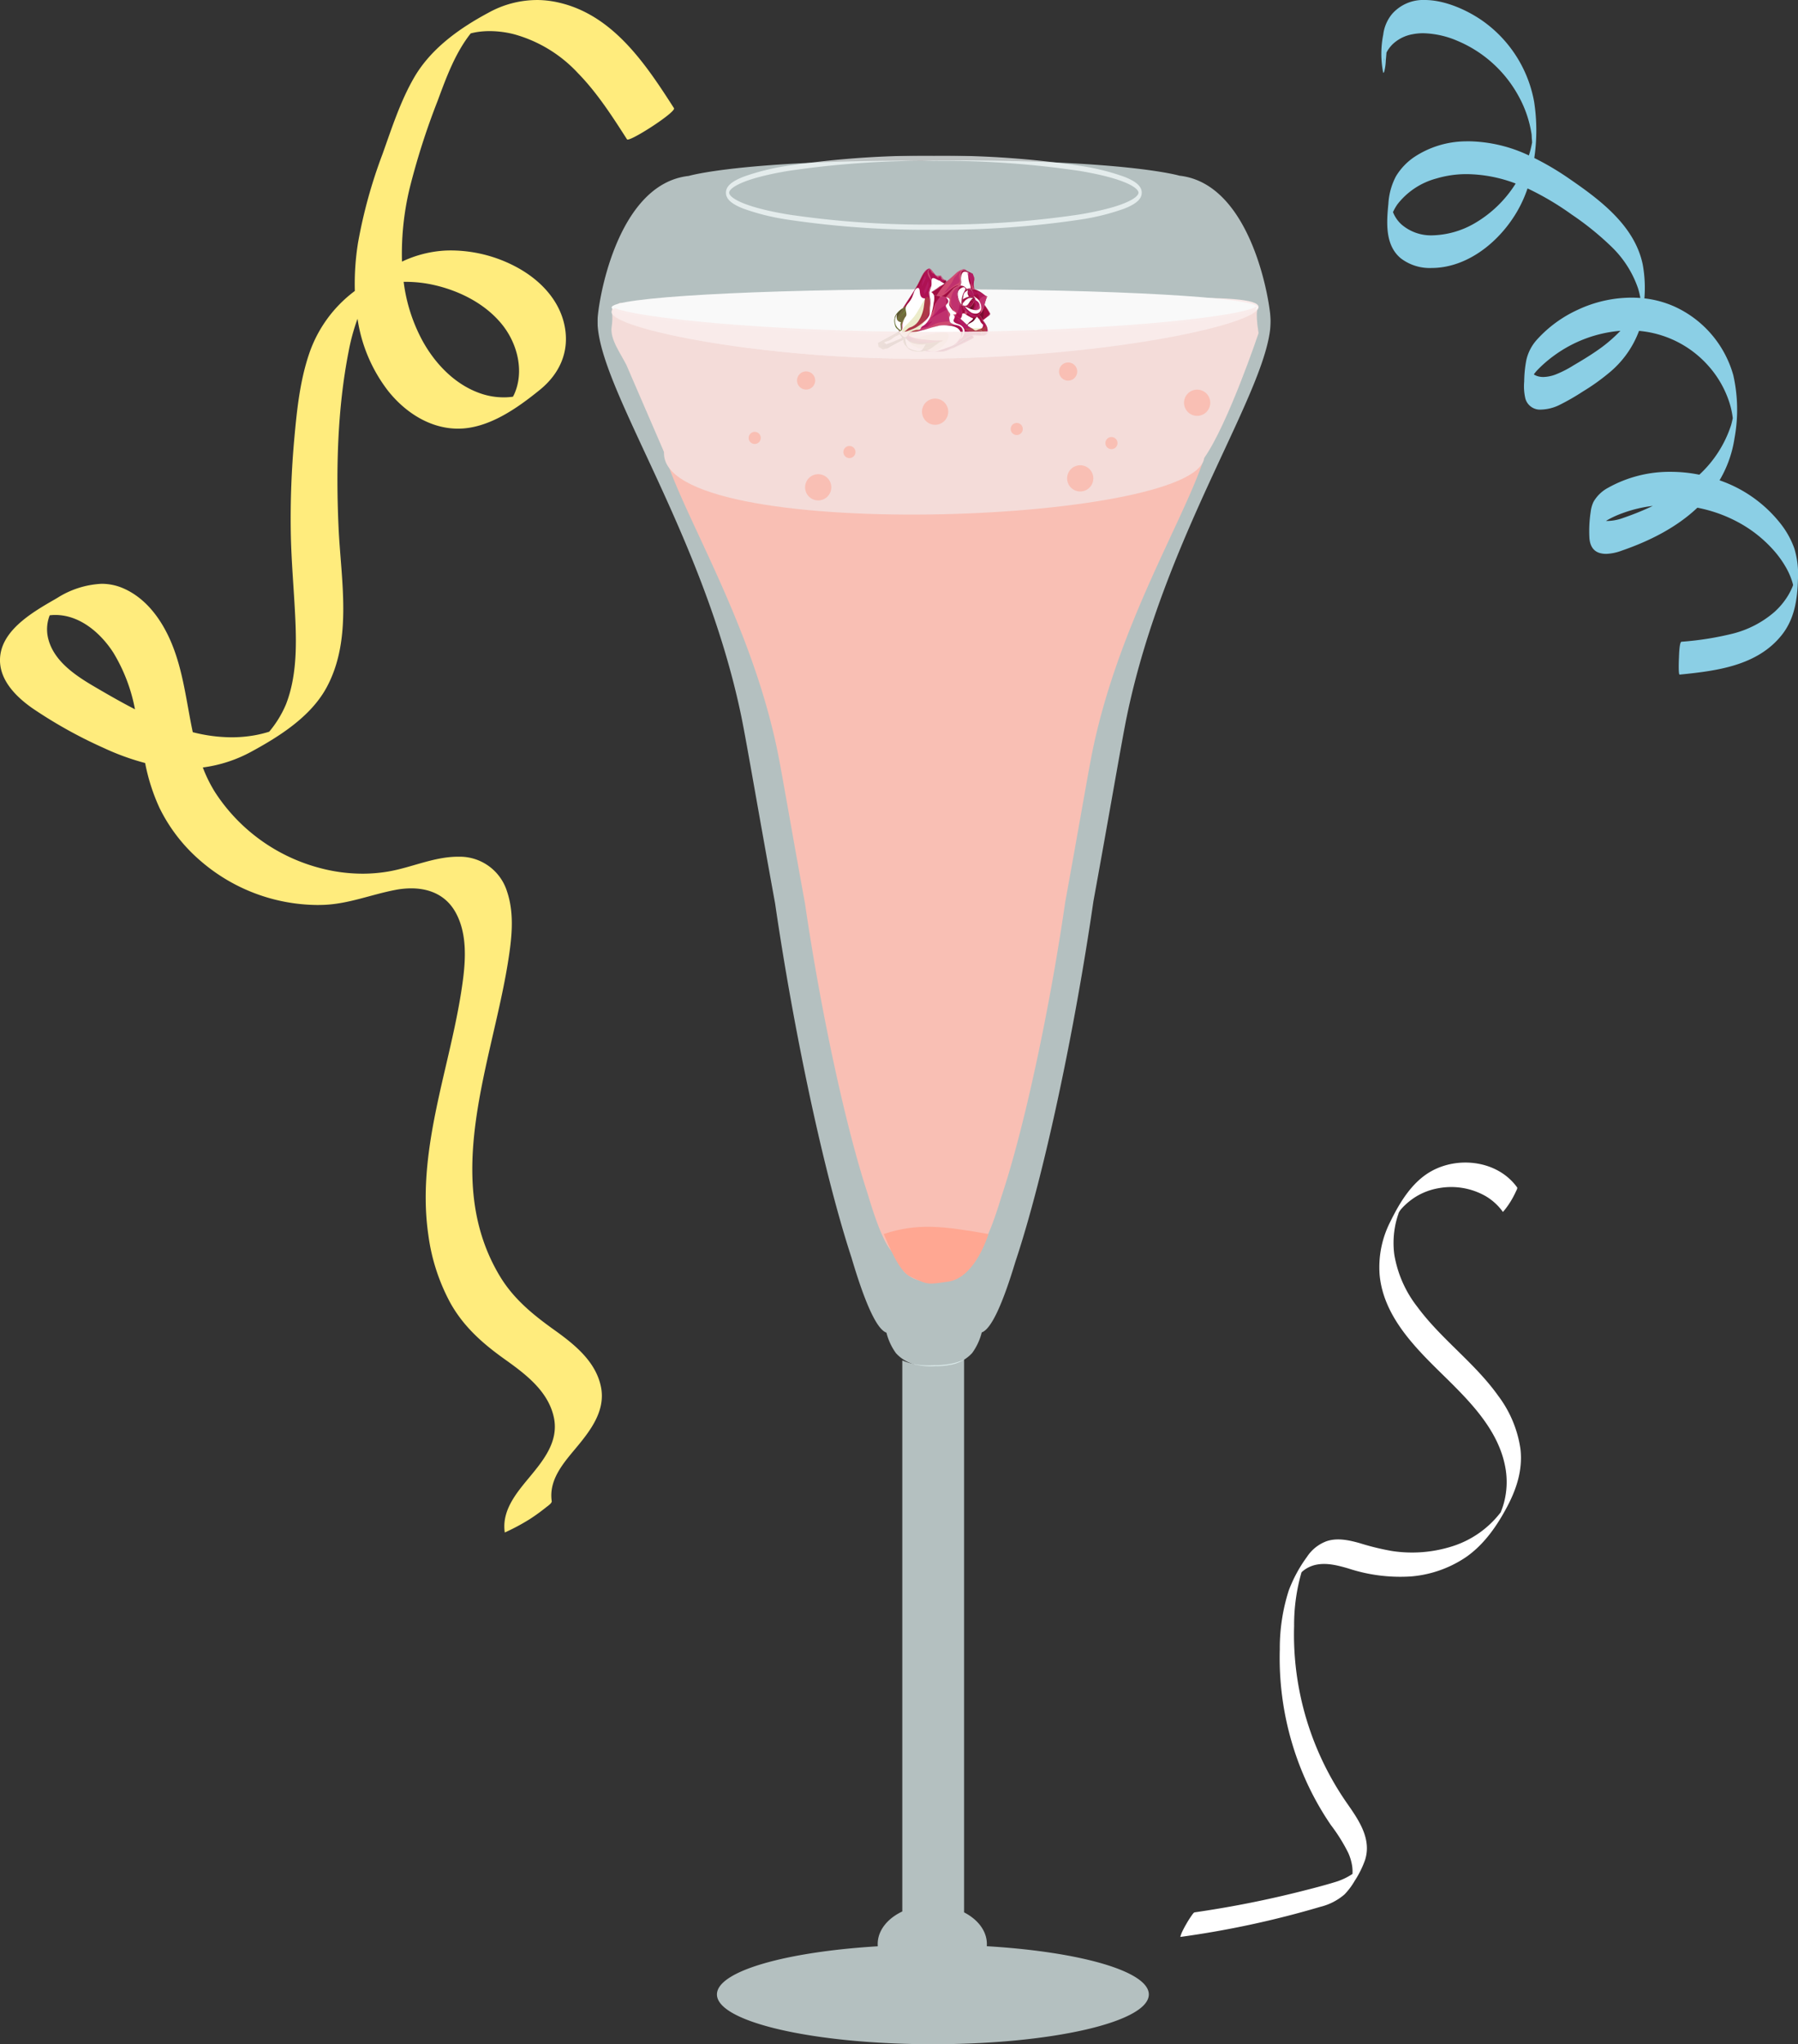 <svg xmlns="http://www.w3.org/2000/svg" xmlns:xlink="http://www.w3.org/1999/xlink" width="379.152" height="431.068" viewBox="0 0 379.152 431.068"><rect x="0" y="0" width="379.152" height="431.068" fill="#333333" stroke="none"/><defs><clipPath id="clip-path"><rect id="Rectangle_952" data-name="Rectangle 952" width="141.951" height="398.242" fill="none"></rect></clipPath><clipPath id="clip-path-3"><rect id="Rectangle_889" data-name="Rectangle 889" width="91.071" height="144.391" fill="none"></rect></clipPath><clipPath id="clip-path-4"><rect id="Rectangle_890" data-name="Rectangle 890" width="141.951" height="254.299" fill="none"></rect></clipPath><clipPath id="clip-path-5"><rect id="Rectangle_891" data-name="Rectangle 891" width="87.679" height="15.621" fill="none"></rect></clipPath><clipPath id="clip-path-6"><rect id="Rectangle_893" data-name="Rectangle 893" width="1.373" height="1.887" fill="none"></rect></clipPath><clipPath id="clip-path-7"><path id="Trac&#xE9;_4171" data-name="Trac&#xE9; 4171" d="M144.269,51.953,142.9,53.84a5.866,5.866,0,0,0,1.373-1.887" transform="translate(-142.896 -51.953)" fill="none"></path></clipPath><linearGradient id="linear-gradient" x1="-32.625" y1="210.198" x2="-32.396" y2="210.198" gradientUnits="objectBoundingBox"><stop offset="0" stop-color="#fff"></stop><stop offset="1" stop-color="#b7216c"></stop></linearGradient><clipPath id="clip-path-8"><rect id="Rectangle_895" data-name="Rectangle 895" width="1.707" height="1.428" fill="none"></rect></clipPath><clipPath id="clip-path-9"><path id="Trac&#xE9;_4172" data-name="Trac&#xE9; 4172" d="M145.181,52.887a.4.4,0,0,0,.335.247l-1.707,1.18Z" transform="translate(-143.809 -52.887)" fill="none"></path></clipPath><linearGradient id="linear-gradient-2" x1="-39.838" y1="187.072" x2="-39.561" y2="187.072" xlink:href="#linear-gradient"></linearGradient><clipPath id="clip-path-10"><rect id="Rectangle_897" data-name="Rectangle 897" width="0.851" height="2.343" fill="none"></rect></clipPath><clipPath id="clip-path-11"><path id="Trac&#xE9;_4173" data-name="Trac&#xE9; 4173" d="M139.1,51.055l.113.622-.851,1.72a5.1,5.1,0,0,1,.738-2.343" transform="translate(-138.362 -51.055)" fill="none"></path></clipPath><linearGradient id="linear-gradient-3" x1="-27.298" y1="272.096" x2="-27.098" y2="272.096" xlink:href="#linear-gradient"></linearGradient><clipPath id="clip-path-12"><rect id="Rectangle_899" data-name="Rectangle 899" width="1.081" height="2.791" fill="none"></rect></clipPath><clipPath id="clip-path-13"><path id="Trac&#xE9;_4174" data-name="Trac&#xE9; 4174" d="M140.041,53.478a3.294,3.294,0,0,1,.17.932,6.549,6.549,0,0,1-.913,1.859l-.168-.591a13.4,13.4,0,0,0,.911-2.2" transform="translate(-139.13 -53.478)" fill="none"></path></clipPath><linearGradient id="linear-gradient-4" x1="-22.864" y1="217.931" x2="-22.698" y2="217.931" xlink:href="#linear-gradient"></linearGradient><clipPath id="clip-path-14"><rect id="Rectangle_901" data-name="Rectangle 901" width="6.634" height="6.793" fill="none"></rect></clipPath><clipPath id="clip-path-15"><path id="Trac&#xE9;_4268" data-name="Trac&#xE9; 4268" d="M137.151,66.666a14.691,14.691,0,0,0,2.669-2.378c.608-.856.375-1.891.685-2.84a2.014,2.014,0,0,1,.907-1.139,1.051,1.051,0,0,1,.7-.091,1.467,1.467,0,0,1,.686.323c.294.365-.157.833-.217,1.206-.071.442.277.815.374,1.227.091.386.055.78.175,1.163a5.781,5.781,0,0,1,.266,1.089c0,.045.009.09.014.135-.36,0-.71.091-1.071.1a5.087,5.087,0,0,0-.846.12,3.351,3.351,0,0,0-1.379.465,5.4,5.4,0,0,1-1.357.606,4.607,4.607,0,0,1-.85.218c-.322.047-.9.276-1.132-.047Z" transform="translate(-136.771 -60.194)" fill="none"></path></clipPath><linearGradient id="linear-gradient-5" x1="-7.474" y1="42.46" x2="-7.418" y2="42.46" xlink:href="#linear-gradient"></linearGradient><clipPath id="clip-path-16"><rect id="Rectangle_903" data-name="Rectangle 903" width="3.561" height="4.695" fill="none"></rect></clipPath><clipPath id="clip-path-17"><path id="Trac&#xE9;_4269" data-name="Trac&#xE9; 4269" d="M151.4,49.036c-.118.337-.3.665-.39,1.01a2.138,2.138,0,0,0,.116.988c.073.443-.175.588-.538.8A9.68,9.68,0,0,0,149,52.93a3.326,3.326,0,0,1-1.164.8,20.5,20.5,0,0,0,1.682-2.272c.2-.295.289-.653.494-.943.189-.266.453-.483.654-.745a3.072,3.072,0,0,1,.731-.735" transform="translate(-147.839 -49.036)" fill="none"></path></clipPath><linearGradient id="linear-gradient-6" x1="-12.721" y1="74.653" x2="-12.634" y2="74.653" xlink:href="#linear-gradient"></linearGradient><clipPath id="clip-path-18"><rect id="Rectangle_905" data-name="Rectangle 905" width="2.157" height="6.188" fill="none"></rect></clipPath><clipPath id="clip-path-19"><path id="Trac&#xE9;_4270" data-name="Trac&#xE9; 4270" d="M152.818,55.778c-.832.4-.912,1.716-.66,2.463s.435,1.478.633,2.243a2.132,2.132,0,0,1,.026,1.476c-.653-.776-1.826-1.271-1.986-2.357a4.005,4.005,0,0,1,.816-3.268,2.081,2.081,0,0,1,1.266-.563Z" transform="translate(-150.78 -55.772)" fill="none"></path></clipPath><linearGradient id="linear-gradient-7" x1="-10.934" y1="84.048" x2="-10.86" y2="84.048" xlink:href="#linear-gradient"></linearGradient><clipPath id="clip-path-20"><rect id="Rectangle_907" data-name="Rectangle 907" width="2.004" height="3.8" fill="none"></rect></clipPath><clipPath id="clip-path-21"><path id="Trac&#xE9;_4271" data-name="Trac&#xE9; 4271" d="M161.823,57.712a.881.881,0,0,0,.274.105,1.159,1.159,0,0,1,.238.106c.2.113.405.221.609.33a2.046,2.046,0,0,1,.683.479.843.843,0,0,1,.1.746,9.1,9.1,0,0,1-.356.978c-.045.125-.244,1.368-.547.911a3.5,3.5,0,0,1-.349-1.315,5.752,5.752,0,0,0-.113-.631c-.1-.356-.2-.721-.3-1.074-.059-.2-.332-.525-.291-.68l.051.044" transform="translate(-161.767 -57.668)" fill="none"></path></clipPath><linearGradient id="linear-gradient-8" x1="-17.016" y1="107.836" x2="-16.909" y2="107.836" xlink:href="#linear-gradient"></linearGradient><clipPath id="clip-path-22"><rect id="Rectangle_909" data-name="Rectangle 909" width="5.048" height="2.903" fill="none"></rect></clipPath><clipPath id="clip-path-23"><path id="Trac&#xE9;_4272" data-name="Trac&#xE9; 4272" d="M154.849,70.364c.653.426,1.106,1.072,1.742,1.5a3.453,3.453,0,0,0,1.912.441,3.741,3.741,0,0,1-3.015-.216,8.778,8.778,0,0,1-1.593-1.751c-.174-.185-.712-.592-.269-.71s.92.538,1.223.736" transform="translate(-153.454 -69.614)" fill="none"></path></clipPath><linearGradient id="linear-gradient-9" x1="-15.633" y1="59.947" x2="-15.531" y2="59.947" xlink:href="#linear-gradient"></linearGradient><clipPath id="clip-path-24"><rect id="Rectangle_911" data-name="Rectangle 911" width="2.575" height="4.106" fill="none"></rect></clipPath><clipPath id="clip-path-25"><path id="Trac&#xE9;_4273" data-name="Trac&#xE9; 4273" d="M159.615,59.162c.361.567,1.478.961,1.019,1.838-.254.485-.907.469-1.377.462.027-.392.414-.649.435-1.009.02-.341-.353-.52-.343-.871.011-.368.226-.474-.129-.771-.259-.216-.617-.267-.844-.53-.463-.536-.1-1.278.541-.732.438.377.393,1.133.7,1.613" transform="translate(-158.168 -57.358)" fill="none"></path></clipPath><linearGradient id="linear-gradient-10" x1="-14.429" y1="80.849" x2="-14.336" y2="80.849" xlink:href="#linear-gradient"></linearGradient><clipPath id="clip-path-26"><rect id="Rectangle_913" data-name="Rectangle 913" width="5.26" height="9.318" fill="none"></rect></clipPath><clipPath id="clip-path-27"><path id="Trac&#xE9;_4274" data-name="Trac&#xE9; 4274" d="M129.382,65.357l.011-.015c.232-.341.087-.784.125-1.165a3.313,3.313,0,0,1,.372-1.111,2.591,2.591,0,0,1,.24-.464.879.879,0,0,0,.235-.368c.13-.585-.25-1.151-.108-1.717a2.653,2.653,0,0,1,.577-.956,5.557,5.557,0,0,0,.707-1.059c.157-.33.256-.683.4-1.021a2.342,2.342,0,0,1,.431-.85c.148-.148.388-.3.591-.162.233.156.234.564.255.808.059.7.229,1.371,1.088,1.354,0,0-.23,1.747-.262,1.906a7.049,7.049,0,0,1-1.231,3.049,3.272,3.272,0,0,1-1.629,1.164c-.586.167-.834.807-1.444.964a.918.918,0,0,1-.695-.188.532.532,0,0,0,.341-.17" transform="translate(-129.041 -56.417)" fill="none"></path></clipPath><linearGradient id="linear-gradient-11" x1="-5.893" y1="50.965" x2="-5.845" y2="50.965" gradientUnits="objectBoundingBox"><stop offset="0" stop-color="#a78130"></stop><stop offset="0.11" stop-color="#b4944f"></stop><stop offset="0.345" stop-color="#ceb98d"></stop><stop offset="0.56" stop-color="#e3d7be"></stop><stop offset="0.747" stop-color="#f2ede1"></stop><stop offset="0.901" stop-color="#fbfaf7"></stop><stop offset="1" stop-color="#fff"></stop></linearGradient><clipPath id="clip-path-28"><rect id="Rectangle_915" data-name="Rectangle 915" width="9.584" height="12.45" fill="none"></rect></clipPath><clipPath id="clip-path-29"><path id="Trac&#xE9;_4275" data-name="Trac&#xE9; 4275" d="M130.628,63.3a7.31,7.31,0,0,0,2.268-1.093c.811-.628,1.948-1.335,2.16-2.414a13.2,13.2,0,0,0,.089-1.481,8.2,8.2,0,0,0,.053-1.6,7.836,7.836,0,0,1-.193-1.507,9.421,9.421,0,0,1,.4-1.29c.112-.476-.034-1,.092-1.46.178-.652,1.226.226,1.524.266.188.025.19.021.292.142.217.258.6.279.836.516-.147.094-.292.2-.444.3-.184.123-.4.18-.582.315a14.782,14.782,0,0,1-1.225.859c-.168.1-.339.212-.508.321a1.262,1.262,0,0,1,.622.883,3.951,3.951,0,0,1-.1,1.346,11.978,11.978,0,0,1-.659,2.822,5.343,5.343,0,0,1-.8,1.372,2.663,2.663,0,0,1-.636.6,1.283,1.283,0,0,0-.538.383c-.089.132-.128.311-.256.415-.237.195-.632.058-.914.148a6.47,6.47,0,0,0-1.235.488c-.393.229-.5,1.08-1.024,1.032-.561-.051-1-.858-1.285-1.268a5.5,5.5,0,0,0,1.068.186,3.083,3.083,0,0,0,.994-.278" transform="translate(-128.567 -52.216)" fill="none"></path></clipPath><linearGradient id="linear-gradient-12" x1="-4.14" y1="30.442" x2="-4.106" y2="30.442" xlink:href="#linear-gradient-11"></linearGradient><clipPath id="clip-path-30"><rect id="Rectangle_917" data-name="Rectangle 917" width="11.029" height="5.551" fill="none"></rect></clipPath><clipPath id="clip-path-31"><path id="Trac&#xE9;_4276" data-name="Trac&#xE9; 4276" d="M134.18,73.754l.185-.042c.6-.142,1.2-.276,1.788-.437a30.03,30.03,0,0,1,3.088-.852,6.76,6.76,0,0,1,2.092.007,3.636,3.636,0,0,1,1.764.53,1.916,1.916,0,0,1,.715,1.013,1.486,1.486,0,0,1-.374,1.313,3.941,3.941,0,0,1-1.275,1.305c-.522.272-1.1.4-1.643.626-.409.173-.83.291-1.253.424a3.775,3.775,0,0,1-1.257.254,6.558,6.558,0,0,1-1.409-.261,3.441,3.441,0,0,0,.6-.242,5.828,5.828,0,0,0,.639-.393c.541-.384.92-.687,1.395-1.036.243-.179.577-.184.812-.368a1.277,1.277,0,0,0-.514-.037,14.487,14.487,0,0,1-1.794-.034c-.49-.051-.979-.116-1.47-.164a9.2,9.2,0,0,1-3.125-.624c-.145-.072-.378-.187-.314-.385.136-.424,1-.522,1.348-.6" transform="translate(-132.822 -72.345)" fill="none"></path></clipPath><linearGradient id="linear-gradient-13" x1="-8.443" y1="30.127" x2="-8.381" y2="30.127" gradientUnits="objectBoundingBox"><stop offset="0" stop-color="#b2a157"></stop><stop offset="1" stop-color="#fff"></stop></linearGradient><clipPath id="clip-path-32"><rect id="Rectangle_919" data-name="Rectangle 919" width="2.138" height="3.629" fill="none"></rect></clipPath><clipPath id="clip-path-33"><path id="Trac&#xE9;_4277" data-name="Trac&#xE9; 4277" d="M156.553,49.688a4.762,4.762,0,0,0,.374,2.625c.033.1.054.2.077.3a1.563,1.563,0,0,1,.024.164.744.744,0,0,1-.007.252c-.227-.154-.47-.039-.7.045a.329.329,0,0,1-.153.033,2.006,2.006,0,0,0-.507-.494,1.484,1.484,0,0,0-.368-.142c-.022-.006-.192-.043-.3-.059-.052-.007-.089-.01-.092,0,.025-.1.043-.194.068-.291a2.2,2.2,0,0,0,.011-.868,2.384,2.384,0,0,1-.013-.416c0-.092.038-.181.037-.273a.835.835,0,0,1,.026-.223,1.9,1.9,0,0,1,.205-.544.662.662,0,0,1,.751-.3" transform="translate(-154.897 -49.484)" fill="none"></path></clipPath><linearGradient id="linear-gradient-14" x1="-18.611" y1="128.176" x2="-18.49" y2="128.176" xlink:href="#linear-gradient-11"></linearGradient><clipPath id="clip-path-34"><rect id="Rectangle_921" data-name="Rectangle 921" width="1.613" height="3.739" fill="none"></rect></clipPath><clipPath id="clip-path-35"><path id="Trac&#xE9;_4278" data-name="Trac&#xE9; 4278" d="M153.928,56.659c.2-.251.875-.734,1.214-.45.321.268-.209.967-.334,1.226a5.942,5.942,0,0,0-.386,2.425c-.53-.8-1.183-2.34-.494-3.2" transform="translate(-153.63 -56.122)" fill="none"></path></clipPath><linearGradient id="linear-gradient-15" x1="-17.186" y1="121.346" x2="-17.072" y2="121.346" xlink:href="#linear-gradient-11"></linearGradient><clipPath id="clip-path-36"><rect id="Rectangle_923" data-name="Rectangle 923" width="1.221" height="1.969" fill="none"></rect></clipPath><clipPath id="clip-path-37"><path id="Trac&#xE9;_4279" data-name="Trac&#xE9; 4279" d="M157.074,58.658c-.011.044-.048.078-.121.1-.107.035-.232.045-.336.09-.195.084-.373.188-.558.288a.84.84,0,0,0-.121.062c-.032.026-.032.079-.081.079a1.448,1.448,0,0,0,.026-.2c.013-.093.046-.186.052-.28a1.844,1.844,0,0,1,.187-.787,1.073,1.073,0,0,1,.407-.406c.144-.091.249-.217.4-.3a2.41,2.41,0,0,0-.057.847,1,1,0,0,0,.147.312.261.261,0,0,1,.056.189" transform="translate(-155.857 -57.31)" fill="none"></path></clipPath><linearGradient id="linear-gradient-16" x1="-34.878" y1="225.396" x2="-34.653" y2="225.396" xlink:href="#linear-gradient-11"></linearGradient><clipPath id="clip-path-38"><rect id="Rectangle_925" data-name="Rectangle 925" width="2.279" height="1.667" fill="none"></rect></clipPath><clipPath id="clip-path-39"><path id="Trac&#xE9;_4280" data-name="Trac&#xE9; 4280" d="M156.58,60.985a1.674,1.674,0,0,1,1.43-.281c-.052-.008-.2.11-.237.14a1.362,1.362,0,0,0-.2.189c-.227.257-.372.571-.59.834a2.061,2.061,0,0,1-.31.342c-.291.219-.635.08-.94-.012a1.119,1.119,0,0,0,.009-.261c0-.185.176-.255.274-.392a2.676,2.676,0,0,1,.253-.32,2.34,2.34,0,0,1,.313-.241" transform="translate(-155.73 -60.66)" fill="none"></path></clipPath><linearGradient id="linear-gradient-17" x1="-33.779" y1="140.282" x2="-33.562" y2="140.282" xlink:href="#linear-gradient-11"></linearGradient><clipPath id="clip-path-40"><rect id="Rectangle_927" data-name="Rectangle 927" width="3.503" height="3.845" fill="none"></rect></clipPath><clipPath id="clip-path-41"><path id="Trac&#xE9;_4281" data-name="Trac&#xE9; 4281" d="M158.6,59.77a1.509,1.509,0,0,0,.3.265,4.613,4.613,0,0,1,.585.459,2.426,2.426,0,0,1,.295.486,2.19,2.19,0,0,1,.314,1.489c-.2,1.119-1.339,1.222-2.178.711a5.564,5.564,0,0,1-1.294-1.233c.692.3,2.294,1.192,3.036.607a.5.5,0,0,0,.188-.545c-.059-.179-.04-.406-.114-.575a1.727,1.727,0,0,0-.35-.518c-.131-.124-.33-.174-.438-.326-.1-.136-.063-.311-.17-.46-.055-.076-.141-.135-.174-.225s.016-.194-.062-.275a.382.382,0,0,0,.065.14" transform="translate(-156.616 -59.63)" fill="none"></path></clipPath><linearGradient id="linear-gradient-18" x1="-16.139" y1="83.973" x2="-16.035" y2="83.973" xlink:href="#linear-gradient-13"></linearGradient><clipPath id="clip-path-42"><rect id="Rectangle_929" data-name="Rectangle 929" width="2.632" height="2.395" fill="none"></rect></clipPath><clipPath id="clip-path-43"><path id="Trac&#xE9;_4282" data-name="Trac&#xE9; 4282" d="M154.944,68.482a.312.312,0,0,1-.091-.1c.044-.064.1-.121.143-.186a1.325,1.325,0,0,0,.167-.431c.039-.151.019-.387.163-.49.122-.086.3.012.411.067a13.964,13.964,0,0,0,1.4.817c.179.064.478.12.295.347-.232.287-.6.459-.845.735a1.568,1.568,0,0,1-.206.255c-.071.051-.152.083-.222.14-.045-.1-.142-.154-.221-.229-.172-.164-.357-.315-.515-.5a3.224,3.224,0,0,0-.322-.27c-.044-.04-.074-.087-.119-.128l-.034-.03" transform="translate(-154.853 -67.24)" fill="none"></path></clipPath><linearGradient id="linear-gradient-19" x1="-25.45" y1="112.908" x2="-25.285" y2="112.908" xlink:href="#linear-gradient-13"></linearGradient><clipPath id="clip-path-44"><rect id="Rectangle_931" data-name="Rectangle 931" width="3.251" height="2.913" fill="none"></rect></clipPath><clipPath id="clip-path-45"><path id="Trac&#xE9;_4283" data-name="Trac&#xE9; 4283" d="M158.943,69.739a1.1,1.1,0,0,0,.241-.2c.245-.28.411-.664.75-.851,0,.245.279.352.4.534.2.3.235.6.513.869.122.117.255.174.283.359a.871.871,0,0,1-.108.482c-.2.4-.626.359-.983.522-.212.1-.457.22-.682.094-.17-.094-.283-.255-.462-.344-.208-.1-.407-.226-.606-.346-.125-.075-.456-.236-.4-.423.04-.127.215-.214.318-.277.24-.146.5-.264.733-.416" transform="translate(-157.885 -68.685)" fill="none"></path></clipPath><linearGradient id="linear-gradient-20" x1="-21.294" y1="93.366" x2="-21.159" y2="93.366" xlink:href="#linear-gradient-13"></linearGradient><clipPath id="clip-path-46"><rect id="Rectangle_933" data-name="Rectangle 933" width="3.358" height="2.039" fill="none"></rect></clipPath><clipPath id="clip-path-47"><path id="Trac&#xE9;_4284" data-name="Trac&#xE9; 4284" d="M156.315,64.946a2.835,2.835,0,0,0,.546.483,3.687,3.687,0,0,0,1.375.854,4.138,4.138,0,0,0,.769.056c-.61.267-1.2.55-1.752.034-.236-.222-.447-.465-.692-.678-.22-.191-.469-.355-.675-.561-.082-.082-.341-.383-.195-.494.128-.1.55.214.624.305" transform="translate(-155.647 -64.622)" fill="none"></path></clipPath><linearGradient id="linear-gradient-21" x1="-22.377" y1="90.166" x2="-22.233" y2="90.166" xlink:href="#linear-gradient"></linearGradient><clipPath id="clip-path-48"><rect id="Rectangle_935" data-name="Rectangle 935" width="1.293" height="2.574" fill="none"></rect></clipPath><clipPath id="clip-path-49"><path id="Trac&#xE9;_4285" data-name="Trac&#xE9; 4285" d="M158.011,49.917c.436.056.846.053,1.031.509a1.146,1.146,0,0,1-.072,1,7.311,7.311,0,0,0-.281.929,4.092,4.092,0,0,0-.555-1.523,1.6,1.6,0,0,1-.3-1.051" transform="translate(-157.835 -49.781)" fill="none"></path></clipPath><linearGradient id="linear-gradient-22" x1="-26.66" y1="168.701" x2="-26.489" y2="168.701" xlink:href="#linear-gradient"></linearGradient><clipPath id="clip-path-50"><rect id="Rectangle_937" data-name="Rectangle 937" width="3.958" height="8.814" fill="none"></rect></clipPath><clipPath id="clip-path-51"><path id="Trac&#xE9;_4286" data-name="Trac&#xE9; 4286" d="M151.8,66.391a1.946,1.946,0,0,1,.711.893,1.39,1.39,0,0,1-.09.984,1.834,1.834,0,0,1-.848,1.062,3.913,3.913,0,0,0,.588-1.246A1.524,1.524,0,0,0,152.035,67a1.655,1.655,0,0,0-1.026-.657,3.857,3.857,0,0,1-1.313-.465.8.8,0,0,1-.3-.551,2.216,2.216,0,0,1-.064-.581c.035-.22.206-.4.2-.635a.97.97,0,0,0-.262-.522,4.152,4.152,0,0,1-.422-.744c-.118-.231-.329-.491-.182-.753s.495-.422.5-.767c.007-.33-.3-.6-.517-.808a.813.813,0,0,1,.629.216c.242.235.079.546.039.822a1.169,1.169,0,0,0,.165.871,8.618,8.618,0,0,0,.541.77c.147.168.753.422.767.649.016.262-.493.253-.668.255.247.175.428.327.333.641-.117.38-.426.635-.037.986s.969.364,1.386.664" transform="translate(-148.612 -60.516)" fill="none"></path></clipPath><linearGradient id="linear-gradient-23" x1="-7.417" y1="61.208" x2="-7.365" y2="61.208" xlink:href="#linear-gradient-11"></linearGradient><clipPath id="clip-path-52"><rect id="Rectangle_939" data-name="Rectangle 939" width="4.295" height="2.757" fill="none"></rect></clipPath><clipPath id="clip-path-53"><path id="Trac&#xE9;_4287" data-name="Trac&#xE9; 4287" d="M131.453,77.943c.223.172.4.391.627.562a3.267,3.267,0,0,0,.779.368,6.127,6.127,0,0,0,2.726.222,10.8,10.8,0,0,1-.671,1.115,1.323,1.323,0,0,1-1.384.229,4.245,4.245,0,0,1-1.569-.561,1.817,1.817,0,0,1-.517-1.062,2.4,2.4,0,0,1-.133-1.049Z" transform="translate(-131.29 -77.767)" fill="none"></path></clipPath><linearGradient id="linear-gradient-24" x1="-13.681" y1="69.424" x2="-13.576" y2="69.424" xlink:href="#linear-gradient-11"></linearGradient><clipPath id="clip-path-54"><rect id="Rectangle_941" data-name="Rectangle 941" width="1.33" height="3.394" fill="none"></rect></clipPath><clipPath id="clip-path-55"><path id="Trac&#xE9;_4288" data-name="Trac&#xE9; 4288" d="M128.2,69.316a1.105,1.105,0,0,1-.872-.512,2.035,2.035,0,0,1-.016-1.191,2.359,2.359,0,0,0,.067,2.837,2.244,2.244,0,0,0,.7.557c.118-.161.029-.58.026-.766s-.071-.372-.056-.556a2.973,2.973,0,0,1,.092-.37Z" transform="translate(-126.87 -67.613)" fill="none"></path></clipPath><linearGradient id="linear-gradient-25" x1="-16.739" y1="118.898" x2="-16.605" y2="118.898" xlink:href="#linear-gradient-11"></linearGradient><clipPath id="clip-path-56"><rect id="Rectangle_943" data-name="Rectangle 943" width="3.807" height="2.077" fill="none"></rect></clipPath><clipPath id="clip-path-57"><path id="Trac&#xE9;_4289" data-name="Trac&#xE9; 4289" d="M125.287,76.328a.352.352,0,0,1,.237-.054c.1.035.141.2.2.278.141.187.4.313.106.515a3.4,3.4,0,0,1-.61.269,27.329,27.329,0,0,1-2.6,1.008.757.757,0,0,0-.464-.371,1.86,1.86,0,0,1,.714-.281,3.169,3.169,0,0,0,1.078-.561,3.009,3.009,0,0,1,.929-.568c.091-.039.26-.161.411-.236" transform="translate(-122.155 -76.267)" fill="none"></path></clipPath><linearGradient id="linear-gradient-26" x1="-15.601" y1="80.903" x2="-15.473" y2="80.903" xlink:href="#linear-gradient-11"></linearGradient><clipPath id="clip-path-58"><rect id="Rectangle_945" data-name="Rectangle 945" width="5.969" height="8.368" fill="none"></rect></clipPath><clipPath id="clip-path-59"><path id="Trac&#xE9;_4290" data-name="Trac&#xE9; 4290" d="M132.509,64.251c.7-.981,1.231-2.054,1.851-3.082.172-.283.652-1.224,1.053-.745a3.392,3.392,0,0,1,.285,2.013,4.667,4.667,0,0,1-.419,1.886,14.386,14.386,0,0,1-.81,1.26c-.764,1.193-1.6,2.811-3.147,3.061-.512.082-1.533-.21-1.568-.83-.044-.783.963-1.573,1.435-2.078a15.142,15.142,0,0,0,1.321-1.485" transform="translate(-129.752 -60.29)" fill="none"></path></clipPath><linearGradient id="linear-gradient-27" x1="-5.982" y1="34.808" x2="-5.934" y2="34.808" gradientUnits="objectBoundingBox"><stop offset="0" stop-color="#c14c2c"></stop><stop offset="0.243" stop-color="#ba6d29"></stop><stop offset="0.541" stop-color="#b49027"></stop><stop offset="0.786" stop-color="#b0a625"></stop><stop offset="0.945" stop-color="#afae25"></stop><stop offset="1" stop-color="#afae25"></stop></linearGradient><clipPath id="clip-path-60"><rect id="Rectangle_947" data-name="Rectangle 947" width="8.153" height="3.925" fill="none"></rect></clipPath><clipPath id="clip-path-61"><path id="Trac&#xE9;_4291" data-name="Trac&#xE9; 4291" d="M139.633,75.436c.512-.064,1.486-.2,1.789.367.274.518-.2,1.236-.484,1.642-.62.886-1.614,1.932-2.793,1.848a17.375,17.375,0,0,1-3.206-.689c-.533-.147-2.2-.907-1.352-1.586a4.706,4.706,0,0,1,1.662-.678c.725-.2,1.463-.358,2.2-.5.722-.142,1.453-.309,2.182-.4" transform="translate(-133.351 -75.373)" fill="none"></path></clipPath><linearGradient id="linear-gradient-28" x1="-6.865" y1="40.35" x2="-6.812" y2="40.35" xlink:href="#linear-gradient-27"></linearGradient><clipPath id="clip-path-62"><rect id="Rectangle_949" data-name="Rectangle 949" width="4.534" height="2.155" fill="none"></rect></clipPath><clipPath id="clip-path-63"><path id="Trac&#xE9;_4292" data-name="Trac&#xE9; 4292" d="M161.085,72.017a1.723,1.723,0,0,1,.13,1.285c-.083.427-.449,1.035-1,.829-.286-.107-.225-.379-.146-.622a5.914,5.914,0,0,1-3.2-.34c-.445-.32.428-.323.651-.337.85-.053,1.7-.011,2.554-.09.342-.032.948-.049,1.021-.489Z" transform="translate(-156.745 -72.017)" fill="none"></path></clipPath><linearGradient id="linear-gradient-29" x1="-14.755" y1="73.243" x2="-14.66" y2="73.243" xlink:href="#linear-gradient-27"></linearGradient><clipPath id="clip-path-64"><rect id="Rectangle_950" data-name="Rectangle 950" width="135.998" height="11.053" fill="none"></rect></clipPath></defs><g id="Groupe_5404" data-name="Groupe 5404" transform="translate(-785 -2342.174)"><g id="Groupe_5396" data-name="Groupe 5396" transform="translate(911 2375)"><g id="Groupe_5395" data-name="Groupe 5395" clip-path="url(#clip-path)"><g id="Groupe_5394" data-name="Groupe 5394"><g id="Groupe_5393" data-name="Groupe 5393" clip-path="url(#clip-path)"><g id="Groupe_5238" data-name="Groupe 5238" transform="translate(25.187 253.851)" opacity="0.7"><g id="Groupe_5237" data-name="Groupe 5237"><g id="Groupe_5236" data-name="Groupe 5236" clip-path="url(#clip-path-3)"><path id="Trac&#xE9;_4152" data-name="Trac&#xE9; 4152" d="M107.853,637.25c.011-.151.018-.3.018-.456,0-2.753-1.9-5.189-4.806-6.681V513.526a11.964,11.964,0,0,1-3,.94,15.552,15.552,0,0,1-3.257.25,15.275,15.275,0,0,1-4.1-.193,12.281,12.281,0,0,1-2.672-.8v116.2c-3.124,1.47-5.186,4-5.186,6.868,0,.159.008.316.02.472-19.521,1.184-33.919,5.28-33.919,10.153,0,5.8,20.387,10.5,45.536,10.5s45.535-4.7,45.535-10.5c0-4.893-14.521-9-34.17-10.169" transform="translate(-50.952 -513.526)" fill="#ebfcfc"></path></g></g></g><g id="Groupe_5241" data-name="Groupe 5241" transform="translate(0 0.991)" opacity="0.7"><g id="Groupe_5240" data-name="Groupe 5240"><g id="Groupe_5239" data-name="Groupe 5239" clip-path="url(#clip-path-4)"><path id="Trac&#xE9;_4153" data-name="Trac&#xE9; 4153" d="M111.613,119.277c8.022-38.816,30.338-69.416,30.338-83.441,0-3.3-3.847-28.9-19.238-30.6,0,0-11.4-3.423-51.226-3.221-1.007,0-1.973.02-2.911.042-38.3-.086-49.339,3.228-49.339,3.228C3.848,6.984,0,32.582,0,35.885,0,49.91,22.316,80.51,30.338,119.326c1.052,5.092,3.694,20.665,7.108,39.347C41.283,185,47.6,215.182,53.537,233.314c2.693,9.117,5.237,15.155,7.39,15.889a12.539,12.539,0,0,0,2.011,4.335,8.052,8.052,0,0,0,4.876,2.55,13.121,13.121,0,0,0,3.524.166,13.334,13.334,0,0,0,2.8-.215,8.051,8.051,0,0,0,4.876-2.55,12.539,12.539,0,0,0,2.011-4.335c2.072-.707,4.509-6.332,7.091-14.888,6.059-18.127,12.564-49.142,16.457-76.017,3.382-18.516,5.994-33.915,7.04-38.972" transform="translate(0 -2.005)" fill="#ebfcfc"></path></g></g></g><g id="Groupe_5244" data-name="Groupe 5244" transform="translate(27.081)" opacity="0.7"><g id="Groupe_5243" data-name="Groupe 5243"><g id="Groupe_5242" data-name="Groupe 5242" clip-path="url(#clip-path-5)"><path id="Trac&#xE9;_4154" data-name="Trac&#xE9; 4154" d="M98.623,15.62A196.87,196.87,0,0,1,67.829,13.49a48.606,48.606,0,0,1-9.368-2.322c-2.544-1-3.678-2.04-3.678-3.358s1.134-2.354,3.678-3.358A48.642,48.642,0,0,1,67.829,2.13,196.87,196.87,0,0,1,98.623,0,196.863,196.863,0,0,1,129.416,2.13a48.639,48.639,0,0,1,9.369,2.322c2.544,1,3.678,2.04,3.678,3.358s-1.134,2.353-3.678,3.358a48.6,48.6,0,0,1-9.369,2.322A196.863,196.863,0,0,1,98.623,15.62m0-14.528A196.39,196.39,0,0,0,67.9,3.217C58.084,4.856,55.465,6.875,55.465,7.81S58.084,10.764,67.9,12.4a196.39,196.39,0,0,0,30.723,2.125A196.39,196.39,0,0,0,129.345,12.4c9.816-1.639,12.435-3.658,12.435-4.593s-2.619-2.954-12.435-4.593A196.39,196.39,0,0,0,98.623,1.092" transform="translate(-54.783 0.001)" fill="#f8ffff"></path></g></g></g><path id="Trac&#xE9;_4155" data-name="Trac&#xE9; 4155" d="M117.833,155.723c6.56-31.737,24.806-56.757,24.806-68.225,0-2.7-3.146-23.63-15.73-25.02,0,0-9.325-2.8-41.884-2.634-.823,0-1.613.017-2.38.035C51.333,59.809,42.3,62.519,42.3,62.519c-12.584,1.39-15.73,22.32-15.73,25.02,0,11.467,18.247,36.487,24.806,68.225.861,4.163,3.02,16.9,5.812,32.171,3.137,21.523,8.3,46.2,13.156,61.03,2.2,7.454,4.282,12.391,6.042,12.992a10.256,10.256,0,0,0,1.645,3.544,6.582,6.582,0,0,0,3.987,2.085,10.723,10.723,0,0,0,2.881.135,10.878,10.878,0,0,0,2.29-.175,6.58,6.58,0,0,0,3.987-2.085,10.256,10.256,0,0,0,1.645-3.544c1.695-.578,3.687-5.177,5.8-12.173,4.954-14.822,10.273-40.181,13.456-62.154,2.765-15.139,4.9-27.73,5.756-31.865" transform="translate(-13.438 -30.258)" fill="#f9bfb4"></path><path id="Trac&#xE9;_4156" data-name="Trac&#xE9; 4156" d="M122.086,458.451c.9,2,3.124,7.774,5.525,8.925,3.909,1.874,3.779,1.715,8.071,1.112s7.138-5.924,8.5-10.037c-9.347-1.638-14.923-2.393-22.1,0" transform="translate(-61.735 -231.055)" fill="#ffa792"></path><path id="Trac&#xE9;_4157" data-name="Trac&#xE9; 4157" d="M17.027,94.252,9.108,75.926C7.96,73.586,5.6,70.481,5.977,67.9c.626-4.3-1.047-3.267,1.7-5.1,0,0,116.788,10.467,134.726.85,0,0-.85.357,0,5.525,0,0-6.375,19.051-11.475,26.35-1.808,14.018-115,18.13-113.9-1.275" transform="translate(-3.002 -31.757)" fill="#f4dcd9"></path><path id="Trac&#xE9;_4158" data-name="Trac&#xE9; 4158" d="M142.881,62.575c0,3.556-30.374,10.369-68,10.892-35.155.489-68-6.247-68-9.8S37.228,61.4,74.858,61.4s68.023-2.379,68.023,1.177" transform="translate(-3.481 -30.653)" fill="#f9ebea"></path><path id="Trac&#xE9;_4159" data-name="Trac&#xE9; 4159" d="M142.288,60.818c0,2.123-30.478,5.669-68.108,5.669S6.019,62.941,6.019,60.818s30.5-3.843,68.134-3.843,68.135,1.72,68.135,3.843" transform="translate(-3.044 -28.811)" fill="#f9f9f9"></path><path id="Trac&#xE9;_4160" data-name="Trac&#xE9; 4160" d="M153.052,48.546c-.387-.007-.635.668-.682,1.177l0,2.207c-.225.26-.407.46-.625.719l-.11,1.592.958,2.838-.279,1.891a2.881,2.881,0,0,0-1.88-.862.65.65,0,0,0-.467.871c.054.666.327.948,1.13,1.151a3.9,3.9,0,0,1,1.61.748,2.772,2.772,0,0,1-.718,2.645c-1.21,1.42-1.378,1.588-1.438,1.531a29.775,29.775,0,0,0,4.569-2.079c.042-.156-.112-.35-.262-.566a16.2,16.2,0,0,1,2.347.059.935.935,0,0,0,.825-.619,3.152,3.152,0,0,0-.964-2.538c.445-.445,1.508-1.131,1.5-1.319.119-.11-.523-1.158-1.155-2a5.543,5.543,0,0,1,.573-1.741l-.5-.255a5.685,5.685,0,0,0-2.229-1.287,5.8,5.8,0,0,1,.027-2.276l-.368-1.011" transform="translate(-75.818 -24.548)" fill="#a00c40"></path><path id="Trac&#xE9;_4161" data-name="Trac&#xE9; 4161" d="M121.546,78.533a29.838,29.838,0,0,1,3.546-1.962l.276-.566-.48-.349-.38-.323-.318-.441c-1.561.969-3.15,1.817-4.519,2.493l.1.781.915.563Z" transform="translate(-60.514 -37.871)" fill="#70693b"></path><path id="Trac&#xE9;_4162" data-name="Trac&#xE9; 4162" d="M150.946,57.735a2.951,2.951,0,0,1,.082-1.557,1.316,1.316,0,0,1,.837-.748,2.1,2.1,0,0,0-1.507.432,25.313,25.313,0,0,1-1.767,2.038,1.515,1.515,0,0,1,.494.653.769.769,0,0,1-.537.968l.185.74a3.6,3.6,0,0,0,1,1.324l.745.1a7.554,7.554,0,0,1,1.169.787c.939-1.484-.134-3.215-.7-4.738" transform="translate(-75.116 -28.024)" fill="#cf4a71"></path><path id="Trac&#xE9;_4163" data-name="Trac&#xE9; 4163" d="M157.577,60.816a1.484,1.484,0,0,0,.6-.878c.165-.516-.46-1.085-.944-1.628l-.044-.209-.266-.281a4.249,4.249,0,0,0-.641-1.5.541.541,0,0,0-.454-.31l-.489.157a2.054,2.054,0,0,0-.839-.688c-.089-.014-.175-.026-.258-.033-1.247.31-1.018,2.125-.893,2.441.561,1.522,1.61,3.117.671,4.6.244.2.494.414.767.66l1.268-.747a2.441,2.441,0,0,0,1.6-.523,1.461,1.461,0,0,0-.078-1.059" transform="translate(-77.491 -28.035)" fill="#a00c40"></path><path id="Trac&#xE9;_4164" data-name="Trac&#xE9; 4164" d="M144.628,48.511a2.438,2.438,0,0,0-1.091.411c-.1.082-.216.118-.307.2-1.1,1.045-2.035,1.818-2.52,2.266l-3.293,2.174L137.306,53a3.458,3.458,0,0,0-.025.656,15.294,15.294,0,0,1,0,4.841,9.766,9.766,0,0,1-3.363,2.635,3.689,3.689,0,0,1-.635.251c1.233.554,4.546-.6,5.665-.919a3.228,3.228,0,0,1,.665-.1,16.546,16.546,0,0,0,3.255-.171c-.087-.019-.363-.116-.45-.132-.43-.08-.6-.346-.884-.859l.028-.761.448-.352a8,8,0,0,1-1.026-1.447l-.133-.533a.817.817,0,0,0,.543-.941c-.049-.283-.221-.456-.521-.764a3.688,3.688,0,0,0,.969-1.084l.849-.988a3.058,3.058,0,0,1,1.256-.422l.017-1.859a1.927,1.927,0,0,1,.239-1.16" transform="translate(-67.397 -24.531)" fill="#cf4a71"></path><path id="Trac&#xE9;_4165" data-name="Trac&#xE9; 4165" d="M142.816,72.97c-.239-.5-.667-.646-1.373-.795-.83.018-2.544.053-3.282.126-1.257.122-4.45,1.41-6.353,1.038a3.428,3.428,0,0,1-1.465.248l.009.815.418.312c-.413.447-.492.937.021,1.655a3.363,3.363,0,0,0,1.258,1.138c.725.419,2.428.134,2.963.128a21.245,21.245,0,0,0,4.26,0,4.1,4.1,0,0,0,2.639-1.881c.876-1.225,1.289-1.974.9-2.785" transform="translate(-65.911 -36.497)" fill="#ae1253"></path><path id="Trac&#xE9;_4166" data-name="Trac&#xE9; 4166" d="M129.007,61.44l.658-4.934,3.14-4.918a17.761,17.761,0,0,1,1.287-2.514c.433-.619.7-.839,1.135-.878.3-.076,1.1,1.318,1.566,1.572.213.047.7-.126.835-.079.127.132.074.595.273.708.108.236.748.09.789.305a.571.571,0,0,1,.062.339l-3.479,2.411-.152-.465c-.055.2.262,2.411.262,2.411l-.124,1.135.013,1.459a7.008,7.008,0,0,1-3.245,2.823c-1.137.512-2.478.96-3.023.624" transform="translate(-65.235 -24.37)" fill="#ae1253"></path><path id="Trac&#xE9;_4167" data-name="Trac&#xE9; 4167" d="M127.721,66.931c.146.136.261.157.4-.06l.168-1.67a3.232,3.232,0,0,1,.758-1.106l.838-.508a4.436,4.436,0,0,0-.681.126c.281-.446.468-.8.668-1.179l.277-1.021.276-.372c-.09.043-.116-.022-.123-.117a2.161,2.161,0,0,1,.734-1.069,2.712,2.712,0,0,1,1.075-.646,2.116,2.116,0,0,0-1.367.419c-.34.455-.54.742-.892,1.3a6.3,6.3,0,0,1-1.4,1.156,4.206,4.206,0,0,0-1.479,1.444,2.929,2.929,0,0,0-.091,2.111.963.963,0,0,0,.342.685l.331.281Z" transform="translate(-64.079 -29.986)" fill="#70693b"></path><path id="Trac&#xE9;_4168" data-name="Trac&#xE9; 4168" d="M140.866,49.354a17.771,17.771,0,0,1,.94,2.257l-.7-1.2a2.219,2.219,0,0,1-.24-1.06" transform="translate(-71.231 -24.957)" fill="#cf4a71"></path><path id="Trac&#xE9;_4169" data-name="Trac&#xE9; 4169" d="M145.459,51.275l-.386.133s-.171.247-.246.192a1.277,1.277,0,0,1-.348-.369.664.664,0,0,0,.426.061s.543-.126.554-.017" transform="translate(-73.059 -25.906)" fill="#cf4a71"></path><path id="Trac&#xE9;_4170" data-name="Trac&#xE9; 4170" d="M142.759,49.422a.487.487,0,0,1-.439-.205c-.143-.137-.249-.508-.364-.6l.145-.014Z" transform="translate(-71.783 -24.578)" fill="#cf4a71"></path><g id="Groupe_5249" data-name="Groupe 5249" transform="translate(70.638 25.682)" opacity="0.61" style="mix-blend-mode: overlay;isolation: isolate"><g id="Groupe_5248" data-name="Groupe 5248"><g id="Groupe_5247" data-name="Groupe 5247" clip-path="url(#clip-path-6)"><g id="Groupe_5246" data-name="Groupe 5246" transform="translate(0 0)"><g id="Groupe_5245" data-name="Groupe 5245" clip-path="url(#clip-path-7)"><rect id="Rectangle_892" data-name="Rectangle 892" width="2.153" height="1.772" transform="translate(-0.424 1.786) rotate(-76.637)" fill="url(#linear-gradient)"></rect></g></g></g></g></g><g id="Groupe_5254" data-name="Groupe 5254" transform="translate(71.089 26.144)" opacity="0.61" style="mix-blend-mode: overlay;isolation: isolate"><g id="Groupe_5253" data-name="Groupe 5253"><g id="Groupe_5252" data-name="Groupe 5252" clip-path="url(#clip-path-8)"><g id="Groupe_5251" data-name="Groupe 5251" transform="translate(0 0)"><g id="Groupe_5250" data-name="Groupe 5250" clip-path="url(#clip-path-9)"><rect id="Rectangle_894" data-name="Rectangle 894" width="1.783" height="1.991" transform="translate(-0.321 1.351) rotate(-76.638)" fill="url(#linear-gradient-2)"></rect></g></g></g></g></g><g id="Groupe_5259" data-name="Groupe 5259" transform="translate(68.396 25.238)" opacity="0.61" style="mix-blend-mode: overlay;isolation: isolate"><g id="Groupe_5258" data-name="Groupe 5258"><g id="Groupe_5257" data-name="Groupe 5257" clip-path="url(#clip-path-10)"><g id="Groupe_5256" data-name="Groupe 5256" transform="translate(0 0)"><g id="Groupe_5255" data-name="Groupe 5255" clip-path="url(#clip-path-11)"><rect id="Rectangle_896" data-name="Rectangle 896" width="2.476" height="1.369" transform="translate(-0.527 2.217) rotate(-76.638)" fill="url(#linear-gradient-3)"></rect></g></g></g></g></g><g id="Groupe_5264" data-name="Groupe 5264" transform="translate(68.776 26.436)" opacity="0.61" style="mix-blend-mode: overlay;isolation: isolate"><g id="Groupe_5263" data-name="Groupe 5263"><g id="Groupe_5262" data-name="Groupe 5262" clip-path="url(#clip-path-12)"><g id="Groupe_5261" data-name="Groupe 5261" transform="translate(0 0)"><g id="Groupe_5260" data-name="Groupe 5260" clip-path="url(#clip-path-13)"><rect id="Rectangle_898" data-name="Rectangle 898" width="2.967" height="1.704" transform="translate(-0.628 2.642) rotate(-76.638)" fill="url(#linear-gradient-4)"></rect></g></g></g></g></g><path id="Trac&#xE9;_4175" data-name="Trac&#xE9; 4175" d="M131.6,63.722a19.277,19.277,0,0,0,1.786-1.213c0,.109-.227.393-.227.393l-.135.556a1.573,1.573,0,0,1-.488.772.7.7,0,0,0-.217.548c.074.168.155.238.3.238-.566.774-2.473,1.659-2.778,2.021l.3-.785a4.449,4.449,0,0,1,1.319-1.042,2.713,2.713,0,0,0-.681.126,4.847,4.847,0,0,0,.821-1.614" transform="translate(-65.652 -31.609)" fill="#7c0b30"></path><path id="Trac&#xE9;_4176" data-name="Trac&#xE9; 4176" d="M145.021,53.119c-2.291,1.642-2.517,1.847-3.475,2.538,0,0-.025.257.039.286s3.506-2.411,3.506-2.411a.711.711,0,0,0-.07-.413" transform="translate(-71.573 -26.861)" fill="#7c0b30"></path><path id="Trac&#xE9;_4177" data-name="Trac&#xE9; 4177" d="M145.4,53.08a18.163,18.163,0,0,0-2.549,3.281l.779.162a12.5,12.5,0,0,1-1.07,1.569l-.5,1.589-.929,1.289a4.087,4.087,0,0,0,.294-2.287,10.732,10.732,0,0,0-.054-2.784A34.613,34.613,0,0,0,145.4,53.08" transform="translate(-71.369 -26.841)" fill="#a00c40"></path><path id="Trac&#xE9;_4178" data-name="Trac&#xE9; 4178" d="M145.129,63.739a10.363,10.363,0,0,0-1.434.974,9.792,9.792,0,0,1-1.854,1.873l3.479-1.866c-.345-.284-.191-.981-.191-.981" transform="translate(-71.725 -32.231)" fill="#ae1253"></path><path id="Trac&#xE9;_4179" data-name="Trac&#xE9; 4179" d="M134.455,72.436l3.09-.666,1.066-1.164-3.06,1.129Z" transform="translate(-67.99 -35.703)" fill="#ae1253"></path><path id="Trac&#xE9;_4180" data-name="Trac&#xE9; 4180" d="M130.923,77.149a2.663,2.663,0,0,0,1.3,1.115c1.37.564,3.361.645,6.5-.224-1.429.75-.758.687-3.3,2.013a5.819,5.819,0,0,1-3.456-.18,3.5,3.5,0,0,1-1.358-1.71c.068-.872.214-.824.315-1.014" transform="translate(-66.045 -39.012)" fill="#57522e"></path><path id="Trac&#xE9;_4181" data-name="Trac&#xE9; 4181" d="M145.027,73.7c-.329-.658-.852-.963-2.08-1.227l-2.813.059-2.885.911-2.22.3a5.531,5.531,0,0,0,2.928,1.014,29.948,29.948,0,0,0,4.818-.289,29.461,29.461,0,0,1-4.781,1.13c.811.214,1.045.249,1.645.384l1.321-.305a11.4,11.4,0,0,0,3.156.225s1.085-1.652.911-2.2" transform="translate(-68.281 -36.649)" fill="#a00c40"></path><path id="Trac&#xE9;_4182" data-name="Trac&#xE9; 4182" d="M130.355,75.105a1.309,1.309,0,0,0,1.088.4l-.25.754a13.856,13.856,0,0,0,5.734,1.114,12.163,12.163,0,0,1-4.362.175c-1.222-.531-1.286-.509-1.9-1.38l-.544-.352Z" transform="translate(-65.797 -37.978)" fill="#7c0b30"></path><path id="Trac&#xE9;_4183" data-name="Trac&#xE9; 4183" d="M141.835,80.78a11.315,11.315,0,0,0,4.232-.2,4.459,4.459,0,0,1-3.114,1.517l-3.27-.159a9.391,9.391,0,0,0,2.152-1.153" transform="translate(-70.634 -40.745)" fill="#7c0b30"></path><path id="Trac&#xE9;_4184" data-name="Trac&#xE9; 4184" d="M155.986,77.068l-.3-.258a37.643,37.643,0,0,0-3.564,2.4c-.1.275.57-.455,3.861-2.143" transform="translate(-76.92 -38.841)" fill="#7c0b30"></path><path id="Trac&#xE9;_4185" data-name="Trac&#xE9; 4185" d="M157.635,71.188c-.838.429-1.2,1.016-1.9,1.072a2.366,2.366,0,0,1-2.026-.571c.146-.534.018-.456-.109-.976a2.156,2.156,0,0,0-1.045-.629c-.591-.181-.958-1.606-.809-2.092.784.1.9.307,1.869,1.151a13.784,13.784,0,0,0,2.277,1.973,3.124,3.124,0,0,0,1.74.072" transform="translate(-76.719 -34.382)" fill="#ae1253"></path><path id="Trac&#xE9;_4186" data-name="Trac&#xE9; 4186" d="M149.3,62.222a1.979,1.979,0,0,0,.366,1.008,2.93,2.93,0,0,1,.567,1.055,3.536,3.536,0,0,1,.059.766,1.046,1.046,0,0,1-.487-.032,3.835,3.835,0,0,1-1.045-1.443l-.092-.64a1.194,1.194,0,0,0,.632-.716" transform="translate(-75.18 -31.464)" fill="#a00c40"></path><path id="Trac&#xE9;_4187" data-name="Trac&#xE9; 4187" d="M164.146,71.3l-.525.792s.587,1.017.425,1.153-.032.668-.011.638c.016.085.538-.086.545-.2a1.238,1.238,0,0,0,.315-.913c.111-.184-.105-.8-.105-.8Z" transform="translate(-82.738 -36.053)" fill="#ae1253"></path><path id="Trac&#xE9;_4188" data-name="Trac&#xE9; 4188" d="M165.729,73.906l.048.831c-.168.17-.586.61-.575.479l.41-.576Z" transform="translate(-83.538 -37.372)" fill="#cf4a71"></path><path id="Trac&#xE9;_4189" data-name="Trac&#xE9; 4189" d="M159.718,69.05l.565.623a5.606,5.606,0,0,1-.935,2.013,5.639,5.639,0,0,0-1.191-.626l-.359-.425a19.526,19.526,0,0,1,1.919-1.586" transform="translate(-79.794 -34.917)" fill="#7c0b30"></path><path id="Trac&#xE9;_4190" data-name="Trac&#xE9; 4190" d="M158.545,69.228l-1.634,1.422-.518-.494,1.615-.874Z" transform="translate(-79.083 -35.007)" fill="#7c0b30"></path><path id="Trac&#xE9;_4191" data-name="Trac&#xE9; 4191" d="M162.414,61.151c.395-.843.988-1.439,1.877-1.145a11.633,11.633,0,0,0-.746,2.357A2.336,2.336,0,0,1,163,63.48l-.166-1.534c.018-.345-.418-.794-.418-.794" transform="translate(-82.128 -30.305)" fill="#cf4a71"></path><path id="Trac&#xE9;_4192" data-name="Trac&#xE9; 4192" d="M162.629,66.214a1.808,1.808,0,0,0,.79-.806l.279-.839c-.051,1.924-.015,1.951-.355,2.619l-.325-.676a1.945,1.945,0,0,0-.389-.3" transform="translate(-82.237 -32.651)" fill="#7c0b30"></path><path id="Trac&#xE9;_4193" data-name="Trac&#xE9; 4193" d="M161.889,62.791a1.11,1.11,0,0,1,.271.818c-.326.9-.269.807-1.011.775a2.058,2.058,0,0,0,.741-1.593" transform="translate(-81.488 -31.752)" fill="#cf4a71"></path><path id="Trac&#xE9;_4194" data-name="Trac&#xE9; 4194" d="M156.462,65.718c.229.408.089.272.526.613a3.613,3.613,0,0,1-.937.929,7.521,7.521,0,0,0,.41-1.542" transform="translate(-78.911 -33.232)" fill="#cf4a71"></path><path id="Trac&#xE9;_4195" data-name="Trac&#xE9; 4195" d="M150.363,55.453a3.6,3.6,0,0,0-1.144.573,10.477,10.477,0,0,1-1.579,1.855l-1.023-.22c.955-.125,2.615-2.513,3.746-2.208" transform="translate(-74.14 -28.027)" fill="#a00c40"></path><path id="Trac&#xE9;_4196" data-name="Trac&#xE9; 4196" d="M153.632,63.312A3.971,3.971,0,0,1,153.964,66s-.205.61-.261.439-1.012-.646-1.012-.646a5.163,5.163,0,0,0,.9-2.393Z" transform="translate(-77.212 -32.015)" fill="#ae1253"></path><path id="Trac&#xE9;_4197" data-name="Trac&#xE9; 4197" d="M157.932,49.936c.438.074.646.108.671.424.54,1.008-.014,1.254.149,1.867a3.264,3.264,0,0,0,.073,1.123l-.483.028a6.954,6.954,0,0,0-1.287-3.589" transform="translate(-79.418 -25.176)" fill="#ae1253"></path><path id="Trac&#xE9;_4198" data-name="Trac&#xE9; 4198" d="M159.91,55.27l-.407.007-.341-1.684Z" transform="translate(-80.484 -27.101)" fill="#cf4a71"></path><path id="Trac&#xE9;_4199" data-name="Trac&#xE9; 4199" d="M159.688,57.4a4.682,4.682,0,0,1,1.823.9,2.89,2.89,0,0,0-1.437.139Z" transform="translate(-80.75 -29.027)" fill="#ae1253"></path><path id="Trac&#xE9;_4200" data-name="Trac&#xE9; 4200" d="M155.749,59.085a2.964,2.964,0,0,1,1.124-2.239A5.726,5.726,0,0,0,157,58.529a4.733,4.733,0,0,0-1.25.556" transform="translate(-78.758 -28.745)" fill="#7c0b30"></path><path id="Trac&#xE9;_4201" data-name="Trac&#xE9; 4201" d="M156.937,61.1a3.165,3.165,0,0,1,1.66-.618.878.878,0,0,0-.089.6,3.963,3.963,0,0,0-1.509.079c-.038.008-.024-.066-.062-.057" transform="translate(-79.359 -30.582)" fill="#7c0b30"></path><path id="Trac&#xE9;_4202" data-name="Trac&#xE9; 4202" d="M159.5,62.619a3.532,3.532,0,0,1-.093,1.542,3.162,3.162,0,0,1-.856-.293,2.681,2.681,0,0,0,.95-1.249" transform="translate(-80.177 -31.665)" fill="#7c0b30"></path><path id="Trac&#xE9;_4203" data-name="Trac&#xE9; 4203" d="M158.113,62.1l.718-.024-.661.629c.177-.158.17-.329-.057-.605" transform="translate(-79.953 -31.393)" fill="#7c0b30"></path><path id="Trac&#xE9;_4204" data-name="Trac&#xE9; 4204" d="M155.221,57.8l-1.5.729a2.362,2.362,0,0,1,1.125.076Z" transform="translate(-77.732 -29.228)" fill="#ae1253"></path><path id="Trac&#xE9;_4205" data-name="Trac&#xE9; 4205" d="M157.309,62.666a3.622,3.622,0,0,0,.454.694l-.463.178Z" transform="translate(-79.543 -31.688)" fill="#ae1253"></path><path id="Trac&#xE9;_4206" data-name="Trac&#xE9; 4206" d="M159.26,62.223a1.548,1.548,0,0,1-.7.809l.094-.365Z" transform="translate(-80.181 -31.464)" fill="#ae1253"></path><path id="Trac&#xE9;_4207" data-name="Trac&#xE9; 4207" d="M159.754,66.187l.376.078-1.058.778-.341-.206Z" transform="translate(-80.266 -33.469)" fill="#ae1253"></path><path id="Trac&#xE9;_4208" data-name="Trac&#xE9; 4208" d="M135.115,49.022l-.819,1.969-.964,2.049-.588,1.387a3.751,3.751,0,0,0-.98,1.173,3.026,3.026,0,0,1-1.448,1.33,45.06,45.06,0,0,0,3.938-6.565,5.167,5.167,0,0,1,.861-1.343" transform="translate(-65.897 -24.789)" fill="#a00c40"></path><path id="Trac&#xE9;_4209" data-name="Trac&#xE9; 4209" d="M135.135,65c-1.531,2.28-2.133,2.1-3.667,3.01,2.3-3.008,2.969-4.455,3.3-5.821.471.136.611,2.258.365,2.811" transform="translate(-66.48 -31.449)" fill="#a00c40"></path><path id="Trac&#xE9;_4210" data-name="Trac&#xE9; 4210" d="M148.489,60.417a1.28,1.28,0,0,1,.68.866.847.847,0,0,1-.589.742,3.573,3.573,0,0,0-.091-1.608" transform="translate(-75.087 -30.551)" fill="#ae1253"></path><path id="Trac&#xE9;_4211" data-name="Trac&#xE9; 4211" d="M138.738,79.775c-2.439.3-2.39.47-4.669-.081,2.134.733,2.4.679,4.669.081" transform="translate(-67.795 -40.299)" fill="#70693b"></path><path id="Trac&#xE9;_4212" data-name="Trac&#xE9; 4212" d="M139.013,79.5a8.631,8.631,0,0,1-3.709,1.926,5.508,5.508,0,0,1-2.356-.216,1.894,1.894,0,0,1-.829-.556,14.068,14.068,0,0,0,2.2.161l1.657-.039a7.678,7.678,0,0,0,3.041-1.277" transform="translate(-66.808 -40.201)" fill="#57522e"></path><path id="Trac&#xE9;_4213" data-name="Trac&#xE9; 4213" d="M128.488,65.074c-.978,1.43-2.055,2.925-1.224,3.738a.933.933,0,0,0,.876.108c.014.643-.047,1.14-.272,1.034l-.458-.416-.4-.429a3.071,3.071,0,0,1-.2-2.319,4.41,4.41,0,0,1,1.681-1.716" transform="translate(-64.046 -32.906)" fill="#57522e"></path><path id="Trac&#xE9;_4214" data-name="Trac&#xE9; 4214" d="M126.173,76.737l-.737-.419L121.268,78.8l1.309.332a25.716,25.716,0,0,1,3.3-1.792Z" transform="translate(-61.322 -38.592)" fill="#57522e"></path><path id="Trac&#xE9;_4215" data-name="Trac&#xE9; 4215" d="M130.845,77.318a7.032,7.032,0,0,0,2.548,2.229l-1.629-.131a1.244,1.244,0,0,1-1.206-1.059c-.184-.5.007-.69.287-1.039" transform="translate(-65.982 -39.097)" fill="#57522e"></path><path id="Trac&#xE9;_4216" data-name="Trac&#xE9; 4216" d="M138.868,81.51a4.986,4.986,0,0,1-2.843.217,17.05,17.05,0,0,0,2.843-.217" transform="translate(-68.784 -41.217)" fill="#70693b"></path><path id="Trac&#xE9;_4217" data-name="Trac&#xE9; 4217" d="M124.064,74.951c-1.5.842-3.035,1.642-4.535,2.493-.027.015,0,.052.024.04,1.55-.747,3.038-1.646,4.535-2.493.026-.015,0-.054-.024-.04" transform="translate(-60.437 -37.899)" fill="#3a3d1d"></path><path id="Trac&#xE9;_4218" data-name="Trac&#xE9; 4218" d="M126.905,78.4a15.37,15.37,0,0,0-3.575,1.942c-.018.014,0,.044.018.032a26.952,26.952,0,0,1,3.571-1.922c.031-.014.017-.065-.015-.052" transform="translate(-62.361 -39.641)" fill="#3a3d1d"></path><path id="Trac&#xE9;_4219" data-name="Trac&#xE9; 4219" d="M135.54,59.563a1.965,1.965,0,0,0-1.282.883c-.009.014.012.025.022.013a2.053,2.053,0,0,1,1.268-.867c.019,0,.01-.033-.008-.029" transform="translate(-67.89 -30.119)" fill="#c06187"></path><path id="Trac&#xE9;_4220" data-name="Trac&#xE9; 4220" d="M130.441,62.3a18.717,18.717,0,0,1-2.472,3.427c-.536.6-.984,1.3-.615,2.073.009.019.042,0,.034-.014-.523-1.253.9-2.289,1.614-3.149a14.844,14.844,0,0,0,1.457-2.325c.006-.012-.012-.023-.018-.011" transform="translate(-64.331 -31.5)" fill="#749637"></path><path id="Trac&#xE9;_4221" data-name="Trac&#xE9; 4221" d="M130.047,64.077a10.44,10.44,0,0,1-1.474,1.89,3.225,3.225,0,0,0-1.073,1.485.01.01,0,1,0,.019.005,5,5,0,0,1,1.442-1.859,9.331,9.331,0,0,0,1.1-1.513c.006-.011-.012-.021-.018-.01" transform="translate(-64.473 -32.4)" fill="#749637"></path><path id="Trac&#xE9;_4222" data-name="Trac&#xE9; 4222" d="M139.24,79.138c-1.084.328-1.966.983-3.012,1.369a5.213,5.213,0,0,1-2.03.027,18.345,18.345,0,0,1-2.357-.361c-.023,0-.033.031-.009.036a16.047,16.047,0,0,0,3.9.419,2.724,2.724,0,0,0,1.29-.46,10.6,10.6,0,0,1,2.224-1.006.012.012,0,0,0-.007-.023" transform="translate(-66.656 -40.018)" fill="#749637"></path><path id="Trac&#xE9;_4223" data-name="Trac&#xE9; 4223" d="M134.352,79.646c1.669.8,3.431.383,5.124-.123a.008.008,0,0,0,0-.015c-1.7.471-3.432.926-5.111.122-.011-.005-.019.011-.008.016" transform="translate(-67.935 -40.205)" fill="#749637"></path><path id="Trac&#xE9;_4224" data-name="Trac&#xE9; 4224" d="M136.289,81.7a7.653,7.653,0,0,0,2.457-.115c.005,0,0-.009,0-.008a9.144,9.144,0,0,1-2.455.113c-.006,0-.006.01,0,.01" transform="translate(-68.915 -41.249)" fill="#749637"></path><path id="Trac&#xE9;_4225" data-name="Trac&#xE9; 4225" d="M132.092,59.281a1.933,1.933,0,0,0-1.7.779,6.294,6.294,0,0,1-1.4,1.69c-.394.305-.843.541-1.224.865a2.734,2.734,0,0,0-1.109,2.276c0,.665.186,1.488.86,1.748.019.007.03-.023.013-.032-1.026-.564-.959-2.19-.508-3.088.39-.776,1.321-1.232,2-1.718,1.145-.818,1.425-2.494,3.063-2.482.025,0,.024-.039,0-.039" transform="translate(-64.051 -29.976)" fill="#749637"></path><path id="Trac&#xE9;_4226" data-name="Trac&#xE9; 4226" d="M132.848,59.288c-.58.194-1.838.916-1.825,1.667a.9.9,0,0,1-.192.618,3.34,3.34,0,0,0-.16.689,5.1,5.1,0,0,1-.787,1.466c-.019.029.018.053.044.043,1.01-.439-.035.218-.192.335a2.216,2.216,0,0,0-.538.636,2.3,2.3,0,0,0-.282.912c-.052.456.02,1.555-.7.907a.02.02,0,0,0-.027.029q.217.241.455.464a.034.034,0,0,0,.041,0c.29-.171.236-.446.245-.766a2.832,2.832,0,0,1,1.716-2.671.032.032,0,0,0-.017-.059c-.432,0-.676.2-.322-.37.388-.623.4-1.48.889-2.019a.028.028,0,0,0-.005-.043c-.686-.335,1.448-1.732,1.671-1.808.021-.007.012-.041-.009-.033" transform="translate(-64.817 -29.98)" fill="#749637"></path><path id="Trac&#xE9;_4227" data-name="Trac&#xE9; 4227" d="M130.852,77.263c1.433,2.278,5.008,1.515,7.169,1.037.152-.034.566-.212.636-.233a3.259,3.259,0,0,0-.788.454c-.664.443-1.3.925-2,1.314a4.771,4.771,0,0,1-2.7.392,2.562,2.562,0,0,1-1.819-.774c-.51-.523-1.1-1.418-.5-2.18.024-.03-.016-.073-.043-.043-1.126,1.262.863,2.871,2.038,3.048a5.448,5.448,0,0,0,2.8-.25c1.2-.476,2.069-1.6,3.314-1.983.042-.013.023-.077-.018-.064a19.433,19.433,0,0,1-4.124.716c-1.433.111-3.1-.147-3.931-1.454-.014-.023-.05,0-.036.021" transform="translate(-65.977 -39.048)" fill="#749637"></path><path id="Trac&#xE9;_4228" data-name="Trac&#xE9; 4228" d="M157.058,61.956c.362-.018.377.039.474.282a.583.583,0,0,1-.029.546,3.684,3.684,0,0,1-.445-.828" transform="translate(-79.42 -31.328)" fill="#570a20"></path><path id="Trac&#xE9;_4229" data-name="Trac&#xE9; 4229" d="M159.8,68.725c-.177.239-.365.232-.585.386a4.17,4.17,0,0,0-.461.407c-.3.286-.778.693-1.051.99.175.151.247.279.348.342a11.523,11.523,0,0,1,.98-1.246c.164-.159.32-.309.477-.471a2.9,2.9,0,0,0,.293-.408" transform="translate(-79.744 -34.752)" fill="#570a20"></path><path id="Trac&#xE9;_4230" data-name="Trac&#xE9; 4230" d="M158.278,69.292a2.747,2.747,0,0,0-.982.628,2.511,2.511,0,0,1-.685.48c-.1-.053-.289-.154-.321-.3a3.859,3.859,0,0,1,1.01-.564,2.761,2.761,0,0,1,.979-.246" transform="translate(-79.031 -35.039)" fill="#570a20"></path><path id="Trac&#xE9;_4231" data-name="Trac&#xE9; 4231" d="M157.287,61.115c.241-.114.383-.314.617-.422a1.478,1.478,0,0,1,.609-.2c.31.039.049.31-.084.424a.871.871,0,0,1-.577.138,3.281,3.281,0,0,1-.565.056" transform="translate(-79.536 -30.59)" fill="#570a20"></path><path id="Trac&#xE9;_4232" data-name="Trac&#xE9; 4232" d="M158.555,64.591a3,3,0,0,0,.624-.542,2.126,2.126,0,0,1-.2.734.969.969,0,0,1-.428-.192" transform="translate(-80.177 -32.388)" fill="#570a20"></path><path id="Trac&#xE9;_4233" data-name="Trac&#xE9; 4233" d="M155.784,60.166c.085-.379.072-.862.392-1.148-.047.341-.179.619.243.781a4.036,4.036,0,0,1-.635.367" transform="translate(-78.775 -29.844)" fill="#570a20"></path><path id="Trac&#xE9;_4234" data-name="Trac&#xE9; 4234" d="M128.937,74.792c.274.152.6.055.865.244-.049.355-.005.874-.377.583-.252-.2-.736-.644-.724-.945Z" transform="translate(-65.08 -37.76)" fill="#570a20"></path><path id="Trac&#xE9;_4235" data-name="Trac&#xE9; 4235" d="M155.052,76.834a6.793,6.793,0,0,0-1.046.4c-.289.112-.524.313-.8.453s-.494.36-.751.522a8.089,8.089,0,0,0-.8.5,6.017,6.017,0,0,0-1.075.913,4.114,4.114,0,0,1,.516-.213,2.31,2.31,0,0,0,.375-.226,9.781,9.781,0,0,0,1-.7c.292-.25.653-.42.961-.658a6.085,6.085,0,0,1,.888-.51c.189-.1.379-.166.562-.279a1.484,1.484,0,0,0,.176-.1c.059-.049.064-.073,0-.09" transform="translate(-76.142 -38.853)" fill="#570a20"></path><path id="Trac&#xE9;_4236" data-name="Trac&#xE9; 4236" d="M159.1,50.13c.573.09.484.368.649.731a3.214,3.214,0,0,1,.009,1.452,4.784,4.784,0,0,0,.112,1.2c0,.02.034.011.03-.009a5.735,5.735,0,0,1,.019-2.128c.058-.333-.2-.682-.275-.989" transform="translate(-80.452 -25.349)" fill="#c06187"></path><path id="Trac&#xE9;_4237" data-name="Trac&#xE9; 4237" d="M155.775,48.416c-1.3-.5-.924,2.923-.989,3.416-.005.04.056.056.061.016a9.9,9.9,0,0,0,.02-1.391q-.005-.4.009-.793a3.846,3.846,0,0,1,.052-.516c.119-.666,1.147-.6,1.546-.169" transform="translate(-78.269 -24.458)" fill="#c06187"></path><path id="Trac&#xE9;_4238" data-name="Trac&#xE9; 4238" d="M159.47,57.082a2.663,2.663,0,0,1,2.283.877c.148.117,1.053.491.858.834-.689,1.214-.284,2.916-1.762,3.631-.028.014,0,.054.024.042,1.487-.677,1.258-2.691,1.938-3.929a.024.024,0,0,0-.015-.035c-1.152-.426-1.972-1.773-3.336-1.452-.021,0-.012.037.009.032" transform="translate(-80.629 -28.824)" fill="#c06187"></path><path id="Trac&#xE9;_4239" data-name="Trac&#xE9; 4239" d="M158.413,65.957c-.788.566-2.358-.946-2.669-1.5-.243-.432-.425-.767-.94-.855-.039-.006-.054.052-.015.06.647.129.792.692,1.1,1.171a2.561,2.561,0,0,0,.72.643c.447.311,1.28.907,1.819.507.018-.013,0-.044-.018-.03" transform="translate(-78.261 -32.163)" fill="#c06187"></path><path id="Trac&#xE9;_4240" data-name="Trac&#xE9; 4240" d="M156.933,58.371c-.106-.375-.394-1.877-1.021-1.84a2.758,2.758,0,0,0-.987.358,16.5,16.5,0,0,0-1.659.9c-.03.019,0,.065.027.047q.813-.483,1.662-.892c.519-.251,1.208-.335,1.542.281a7.926,7.926,0,0,1,.416,1.155.01.01,0,0,0,.02-.006" transform="translate(-77.496 -28.586)" fill="#c06187"></path><path id="Trac&#xE9;_4241" data-name="Trac&#xE9; 4241" d="M156.906,56.664c-1.172.9-1.284,2.159-1.21,3.548a.016.016,0,0,0,.032,0c.04-1.384,0-2.586,1.2-3.517.017-.013,0-.044-.017-.03" transform="translate(-78.722 -28.652)" fill="#c06187"></path><path id="Trac&#xE9;_4242" data-name="Trac&#xE9; 4242" d="M158.272,61.159c.089-.165.341-.416.271-.634a.677.677,0,0,0-.52-.48,3.1,3.1,0,0,0-2.164.564c-.026.016,0,.056.023.04a4.658,4.658,0,0,1,1.165-.485,2.833,2.833,0,0,1,.678-.1q.672-.064.656.842a1.234,1.234,0,0,0-.142.235c-.011.021.02.039.032.018" transform="translate(-78.808 -30.337)" fill="#c06187"></path><path id="Trac&#xE9;_4243" data-name="Trac&#xE9; 4243" d="M157.594,60.054a4.889,4.889,0,0,0-1.917,1.361.02.02,0,0,0,.029.028,6.234,6.234,0,0,1,1.9-1.351c.024-.008.013-.046-.01-.038" transform="translate(-78.718 -30.367)" fill="#c06187"></path><path id="Trac&#xE9;_4244" data-name="Trac&#xE9; 4244" d="M157.037,61.671c.27-.1,1.92-.4,1.6.369-.207.5-.836.779-1.291,1-.024.011-.006.052.018.042a3.384,3.384,0,0,0,.912-.532c.152-.128.5-.457.456-.693-.116-.626-1.321-.365-1.707-.218-.02.007-.011.04.009.032" transform="translate(-79.399 -31.078)" fill="#c06187"></path><path id="Trac&#xE9;_4245" data-name="Trac&#xE9; 4245" d="M159.426,62.528a2.811,2.811,0,0,1-.909,1.271c-.019.016.006.048.026.034a2.54,2.54,0,0,0,.92-1.3c.007-.025-.031-.035-.038-.01" transform="translate(-80.154 -31.612)" fill="#c06187"></path><path id="Trac&#xE9;_4246" data-name="Trac&#xE9; 4246" d="M160.739,62.24l-.037.055a.012.012,0,0,0,0,.015,1,1,0,0,1,0,1.688c-.022.017,0,.052.022.037a.988.988,0,0,0,.518-.862,1.034,1.034,0,0,0-.122-.433c-.042-.088-.4-.427-.371-.492a.009.009,0,0,0-.016-.009" transform="translate(-81.261 -31.471)" fill="#c06187"></path><path id="Trac&#xE9;_4247" data-name="Trac&#xE9; 4247" d="M156.927,61.722a6.5,6.5,0,0,0,.664,1.283c.019.028.064,0,.045-.027a6.368,6.368,0,0,1-.668-1.268c-.01-.026-.05-.014-.041.012" transform="translate(-79.353 -31.198)" fill="#c06187"></path><path id="Trac&#xE9;_4248" data-name="Trac&#xE9; 4248" d="M157.869,61.96a.542.542,0,0,1,.267.4c.007.174-.142.31-.229.442-.013.021.016.041.033.025a.685.685,0,0,0,.238-.518.593.593,0,0,0-.29-.386c-.019-.014-.037.018-.018.032" transform="translate(-79.826 -31.314)" fill="#c06187"></path><path id="Trac&#xE9;_4249" data-name="Trac&#xE9; 4249" d="M164.66,63.57c.35.555.7,1.107,1.055,1.661.312.494-1.116,1.34-1.408,1.647a.026.026,0,0,0,.037.036,8.981,8.981,0,0,1,1.207-.967c.147-.1.332-.244.328-.448,0-.232-.229-.468-.345-.647-.28-.434-.562-.868-.841-1.3-.014-.021-.046,0-.033.02" transform="translate(-83.082 -32.131)" fill="#c06187"></path><path id="Trac&#xE9;_4250" data-name="Trac&#xE9; 4250" d="M157.455,67.908c.462.219.563.6.751,1,.2.427.56.775.8,1.183.482.833.469,2.053-.739,2.136-.452.031-.934-.132-1.393-.144-1.7-.045-3.008,1.448-4.39,2.2-.021.011-.006.046.016.038,1.206-.48,2.09-1.487,3.326-1.954,1.068-.4,2.357.337,3.3-.357.566-.418.16-1.471-.06-1.948-.26-.564-.726-1-.987-1.574a1.015,1.015,0,0,0-.608-.6c-.011,0-.018.014-.008.019" transform="translate(-77.1 -34.329)" fill="#c06187"></path><path id="Trac&#xE9;_4251" data-name="Trac&#xE9; 4251" d="M154.633,76.708c.324.486.24.484-.208.71q-.735.371-1.474.734c-1.124.552-2.254,1.1-3.415,1.568a.019.019,0,0,0,.01.036,23.027,23.027,0,0,0,3.782-1.719c.509-.251,1.019-.5,1.52-.771.281-.15-.078-.445-.172-.583-.018-.026-.06,0-.043.025" transform="translate(-75.61 -38.771)" fill="#c06187"></path><path id="Trac&#xE9;_4252" data-name="Trac&#xE9; 4252" d="M141.93,48.628c.129.046.119.237.167.34a1.068,1.068,0,0,0,.152.237.787.787,0,0,0,.486.27.013.013,0,0,0,.006-.025A.963.963,0,0,1,142.15,49c-.078-.137-.045-.341-.214-.4-.016-.005-.023.02-.006.026" transform="translate(-71.765 -24.576)" fill="#c06187"></path><path id="Trac&#xE9;_4253" data-name="Trac&#xE9; 4253" d="M145.443,51.242a.756.756,0,0,0-.419.121.615.615,0,0,0-.131.138c-.143.157-.4-.3-.455-.376a.009.009,0,0,0-.015.009c.057.1.253.485.415.438.091-.026.128-.136.2-.186a.691.691,0,0,1,.405-.123c.014,0,.014-.02,0-.022" transform="translate(-73.029 -25.85)" fill="#c06187"></path><path id="Trac&#xE9;_4254" data-name="Trac&#xE9; 4254" d="M158.271,72.88a2.619,2.619,0,0,0,.63.36,7.8,7.8,0,0,1,.823.479.011.011,0,0,0,.011-.018,6.141,6.141,0,0,0-.627-.4,4.447,4.447,0,0,1-.813-.443c-.017-.013-.041.01-.024.024" transform="translate(-80.03 -36.839)" fill="#c06187"></path><path id="Trac&#xE9;_4255" data-name="Trac&#xE9; 4255" d="M142.88,72.209a13.562,13.562,0,0,0-4.008.393,22.687,22.687,0,0,1-4.367,1,.007.007,0,1,0,0,.013,15.756,15.756,0,0,0,3.8-.824,14.227,14.227,0,0,1,4.579-.566c.013,0,.012-.02,0-.02" transform="translate(-68.012 -36.509)" fill="#c06187"></path><path id="Trac&#xE9;_4256" data-name="Trac&#xE9; 4256" d="M148.5,63.626c-.364.76.349,1.323.825,1.824a.015.015,0,0,0,.023-.018c-.361-.582-1.194-.98-.819-1.788.008-.019-.02-.036-.029-.017" transform="translate(-75.04 -32.17)" fill="#c06187"></path><path id="Trac&#xE9;_4257" data-name="Trac&#xE9; 4257" d="M150.229,67.915a1.437,1.437,0,0,0-.5.348,1.13,1.13,0,0,0-.063.674.975.975,0,0,0,.8.9.013.013,0,0,0,.01-.024c-.418-.2-.721-.358-.771-.873a1.85,1.85,0,0,1,.021-.574c.043-.2.353-.334.515-.431a.009.009,0,0,0-.009-.016" transform="translate(-75.672 -34.342)" fill="#c06187"></path><path id="Trac&#xE9;_4258" data-name="Trac&#xE9; 4258" d="M141.051,48.665c-.817.747.547,2.046.746,2.786a.016.016,0,0,0,.032-.009c-.178-.761-1.556-2.022-.76-2.759.011-.011-.006-.028-.018-.017" transform="translate(-71.195 -24.607)" fill="#c06187"></path><path id="Trac&#xE9;_4259" data-name="Trac&#xE9; 4259" d="M141.443,56.944a3.952,3.952,0,0,0,.02,1.812,16.691,16.691,0,0,1,.047,2.032.01.01,0,1,0,.02,0,15.833,15.833,0,0,0-.014-1.78,5.3,5.3,0,0,1-.053-2.058c0-.013-.017-.018-.021-.005" transform="translate(-71.472 -28.791)" fill="#c06187"></path><path id="Trac&#xE9;_4260" data-name="Trac&#xE9; 4260" d="M149.437,48.671c-1.047-.542-2.043.465-2.761,1.142a29.606,29.606,0,0,1-5.033,3.709.039.039,0,0,0,.04.067,23.828,23.828,0,0,0,3.288-2.232c.6-.482,1.172-.993,1.734-1.516.691-.642,1.661-1.684,2.717-1.143" transform="translate(-71.615 -24.533)" fill="#c06187"></path><path id="Trac&#xE9;_4261" data-name="Trac&#xE9; 4261" d="M147.5,66.272a1.719,1.719,0,0,0-1.17-.7c-.612-.147-1.236-.184-1.508-.917a.966.966,0,0,1,.4-1.161.04.04,0,0,0,.007-.063,4.188,4.188,0,0,1-.79-.979,3.424,3.424,0,0,1-.283-.7c-.168-.52.087-.3.257-.513a.881.881,0,0,0,.1-1.058c-.221-.443-.839-.573-1.271-.641-.865-.136-1.718-.233-2.578-.414a.017.017,0,0,0-.008.034c.953.213,1.887.326,2.847.479a.954.954,0,0,1,.531,1.743c-.064.064.047.388.048.391a3.482,3.482,0,0,0,.42.938c.117.2.712.67.383.865-.392.232-.169,1.011-.055,1.321.2.542,1.013.656,1.483.752,2.4.487.754,2.936-.138,3.932a4.764,4.764,0,0,1-3.236,1.59,29.879,29.879,0,0,1-3.178-.138.887.887,0,0,1-.165.051s.007,0,.012.005a15.068,15.068,0,0,0,4.174.05,5.04,5.04,0,0,0,2.807-1.916c.5-.656,1.525-2.073.914-2.954" transform="translate(-70.588 -29.899)" fill="#c06187"></path><path id="Trac&#xE9;_4262" data-name="Trac&#xE9; 4262" d="M139.386,50.952c0-.151.015-.413-.208-.443-.483-.065-.608-.622-.976-.895a.216.216,0,0,0-.173,0c-.865.3-1.294-.589-1.69-1.1-.147-.189-.428-.5-.717-.362-1.318.636-1.785,2.591-2.451,3.775-.89,1.579-2.036,3-2.937,4.572a.03.03,0,0,0,.052.03c.717-1.187,1.51-2.323,2.266-3.486s1.27-2.395,1.928-3.592a4.859,4.859,0,0,1,.735-.977c.638-.679,1.317.373,1.6.741.125.162.414.54.668.546.176,0,.795-.013.813.19a.589.589,0,0,0,.145.383c.19.31.9.113.9.626,0,.027.041.026.041,0" transform="translate(-65.854 -24.329)" fill="#c06187"></path><path id="Trac&#xE9;_4263" data-name="Trac&#xE9; 4263" d="M158.043,72.079c-.256.022-.972-.188-.55-.615a.182.182,0,0,0,.05-.154c-.116-.409-.7-.122-.986-.1-1.309.1-2.314-1.344-3.207-2.111a3.7,3.7,0,0,0-2.186-1.2c-.029,0-.027.041,0,.044,2.277.191,3.1,3.238,5.395,3.328.07,0,1.23-.077.807.174-.11.065-.085.271-.085.363,0,.364.524.339.764.317.031,0,.03-.05,0-.048" transform="translate(-76.429 -34.335)" fill="#c06187"></path><path id="Trac&#xE9;_4264" data-name="Trac&#xE9; 4264" d="M158.283,61.152a5.642,5.642,0,0,0,.553.642c.908.952.153,1.85-1.005,1.609-.867-.18-1.548-.836-2.393-.987-.043-.007-.06.059-.017.066a19.356,19.356,0,0,1,2.128.915c.262.082,1.017.34,1.3.118,1.085-.863-.005-1.647-.532-2.38-.013-.018-.043,0-.03.017" transform="translate(-78.579 -30.91)" fill="#c06187"></path><path id="Trac&#xE9;_4265" data-name="Trac&#xE9; 4265" d="M152.089,55.429c-1.784-.3-2.466,1.416-3.573,2.449-.013.012,0,.037.02.025,1.221-.915,1.707-2.733,3.543-2.436.026,0,.036-.035.01-.039" transform="translate(-75.098 -28.011)" fill="#c06187"></path><path id="Trac&#xE9;_4266" data-name="Trac&#xE9; 4266" d="M155.312,56.172c-.833-1.029-1.811-.661-2.043.608a3.13,3.13,0,0,0,.33,1.9c.444.984,1.214,2.814.381,3.792-.026.032.019.077.046.045.617-.725.306-1.767.111-2.6a12.608,12.608,0,0,0-.7-1.763c-.425-1.067.339-3.8,1.847-1.949.018.022.049-.009.032-.032" transform="translate(-77.484 -28.103)" fill="#c06187"></path><path id="Trac&#xE9;_4267" data-name="Trac&#xE9; 4267" d="M135,48.581c-.751.021-.339.845-.152,1.229l.43.889c.631,1.307-.155,1.194-.415,1.922a3.984,3.984,0,0,0,.109,1.762,11.059,11.059,0,0,1-.071,2.143,10.489,10.489,0,0,0,.028,1.221c.03.753-.64,1.266-1.131,1.7a12.809,12.809,0,0,1-1.956,1.422c-.6.349-3.011,1.442-3.49.385-.01-.022-.043-.006-.037.016.27,1.05,2.447.2,3.018-.045a8.1,8.1,0,0,0,3.542-2.869c.325-.569.078-1.506.124-2.135a10.366,10.366,0,0,0-.041-2.435,1.884,1.884,0,0,1,.259-1.6,1.749,1.749,0,0,0,.309-.912,1.723,1.723,0,0,0-.206-.6c-.1-.214-1.152-2.027-.32-2.051a.021.021,0,0,0,0-.043" transform="translate(-64.886 -24.566)" fill="#c06187"></path><g id="Groupe_5269" data-name="Groupe 5269" transform="translate(67.61 29.756)" opacity="0.61" style="mix-blend-mode: overlay;isolation: isolate"><g id="Groupe_5268" data-name="Groupe 5268"><g id="Groupe_5267" data-name="Groupe 5267" clip-path="url(#clip-path-14)"><g id="Groupe_5266" data-name="Groupe 5266" transform="translate(0 0)"><g id="Groupe_5265" data-name="Groupe 5265" clip-path="url(#clip-path-15)"><rect id="Rectangle_900" data-name="Rectangle 900" width="8.895" height="8.7" transform="translate(-2.342 6.043) rotate(-68.901)" fill="url(#linear-gradient-5)"></rect></g></g></g></g></g><g id="Groupe_5274" data-name="Groupe 5274" transform="translate(73.081 24.24)" opacity="0.61" style="mix-blend-mode: overlay;isolation: isolate"><g id="Groupe_5273" data-name="Groupe 5273"><g id="Groupe_5272" data-name="Groupe 5272" clip-path="url(#clip-path-16)"><g id="Groupe_5271" data-name="Groupe 5271" transform="translate(0 0)"><g id="Groupe_5270" data-name="Groupe 5270" clip-path="url(#clip-path-17)"><rect id="Rectangle_902" data-name="Rectangle 902" width="5.662" height="5.012" transform="translate(-1.577 4.087) rotate(-68.901)" fill="url(#linear-gradient-6)"></rect></g></g></g></g></g><g id="Groupe_5279" data-name="Groupe 5279" transform="translate(74.535 27.57)" opacity="0.61" style="mix-blend-mode: overlay;isolation: isolate"><g id="Groupe_5278" data-name="Groupe 5278"><g id="Groupe_5277" data-name="Groupe 5277" clip-path="url(#clip-path-18)"><g id="Groupe_5276" data-name="Groupe 5276" transform="translate(0 0)"><g id="Groupe_5275" data-name="Groupe 5275" clip-path="url(#clip-path-19)"><rect id="Rectangle_904" data-name="Rectangle 904" width="6.611" height="4.4" transform="matrix(0.36, -0.933, 0.933, 0.36, -2.181, 5.386)" fill="url(#linear-gradient-7)"></rect></g></g></g></g></g><g id="Groupe_5284" data-name="Groupe 5284" transform="translate(79.967 28.507)" opacity="0.61" style="mix-blend-mode: overlay;isolation: isolate"><g id="Groupe_5283" data-name="Groupe 5283"><g id="Groupe_5282" data-name="Groupe 5282" clip-path="url(#clip-path-20)"><g id="Groupe_5281" data-name="Groupe 5281" transform="translate(0 0)"><g id="Groupe_5280" data-name="Groupe 5280" clip-path="url(#clip-path-21)"><rect id="Rectangle_906" data-name="Rectangle 906" width="4.622" height="3.425" transform="matrix(0.36, -0.933, 0.933, 0.36, -1.433, 3.618)" fill="url(#linear-gradient-8)"></rect></g></g></g></g></g><g id="Groupe_5289" data-name="Groupe 5289" transform="translate(75.857 34.412)" opacity="0.61" style="mix-blend-mode: overlay;isolation: isolate"><g id="Groupe_5288" data-name="Groupe 5288"><g id="Groupe_5287" data-name="Groupe 5287" clip-path="url(#clip-path-22)"><g id="Groupe_5286" data-name="Groupe 5286" transform="translate(0 0)"><g id="Groupe_5285" data-name="Groupe 5285" clip-path="url(#clip-path-23)"><rect id="Rectangle_908" data-name="Rectangle 908" width="4.85" height="6.096" transform="matrix(0.36, -0.933, 0.933, 0.36, -1.329, 2.635)" fill="url(#linear-gradient-9)"></rect></g></g></g></g></g><g id="Groupe_5294" data-name="Groupe 5294" transform="translate(78.187 28.354)" opacity="0.61" style="mix-blend-mode: overlay;isolation: isolate"><g id="Groupe_5293" data-name="Groupe 5293"><g id="Groupe_5292" data-name="Groupe 5292" clip-path="url(#clip-path-24)"><g id="Groupe_5291" data-name="Groupe 5291" transform="translate(0 0)"><g id="Groupe_5290" data-name="Groupe 5290" clip-path="url(#clip-path-25)"><rect id="Rectangle_910" data-name="Rectangle 910" width="5.327" height="4.58" transform="translate(-1.76 3.547) rotate(-68.901)" fill="url(#linear-gradient-10)"></rect></g></g></g></g></g><g id="Groupe_5299" data-name="Groupe 5299" transform="translate(63.789 27.888)" style="mix-blend-mode: multiply;isolation: isolate"><g id="Groupe_5298" data-name="Groupe 5298"><g id="Groupe_5297" data-name="Groupe 5297" clip-path="url(#clip-path-26)"><g id="Groupe_5296" data-name="Groupe 5296" transform="translate(0 0)"><g id="Groupe_5295" data-name="Groupe 5295" clip-path="url(#clip-path-27)"><rect id="Rectangle_912" data-name="Rectangle 912" width="10.39" height="7.247" transform="translate(-2.067 8.892) rotate(-77.03)" fill="url(#linear-gradient-11)"></rect></g></g></g></g></g><g id="Groupe_5304" data-name="Groupe 5304" transform="translate(63.554 25.812)" style="mix-blend-mode: multiply;isolation: isolate"><g id="Groupe_5303" data-name="Groupe 5303"><g id="Groupe_5302" data-name="Groupe 5302" clip-path="url(#clip-path-28)"><g id="Groupe_5301" data-name="Groupe 5301" transform="translate(0 0)"><g id="Groupe_5300" data-name="Groupe 5300" clip-path="url(#clip-path-29)"><rect id="Rectangle_914" data-name="Rectangle 914" width="14.73" height="12.237" transform="translate(-2.823 11.846) rotate(-77.03)" fill="url(#linear-gradient-12)"></rect></g></g></g></g></g><g id="Groupe_5309" data-name="Groupe 5309" transform="translate(65.658 35.762)" style="mix-blend-mode: multiply;isolation: isolate"><g id="Groupe_5308" data-name="Groupe 5308"><g id="Groupe_5307" data-name="Groupe 5307" clip-path="url(#clip-path-30)"><g id="Groupe_5306" data-name="Groupe 5306" transform="translate(0 0)"><g id="Groupe_5305" data-name="Groupe 5305" clip-path="url(#clip-path-31)"><rect id="Rectangle_916" data-name="Rectangle 916" width="7.96" height="12.141" transform="translate(-1.277 5.282) rotate(-77.03)" fill="url(#linear-gradient-13)"></rect></g></g></g></g></g><g id="Groupe_5314" data-name="Groupe 5314" transform="translate(76.57 24.461)" style="mix-blend-mode: multiply;isolation: isolate"><g id="Groupe_5313" data-name="Groupe 5313"><g id="Groupe_5312" data-name="Groupe 5312" clip-path="url(#clip-path-32)"><g id="Groupe_5311" data-name="Groupe 5311" transform="translate(0 0)"><g id="Groupe_5310" data-name="Groupe 5310" clip-path="url(#clip-path-33)"><rect id="Rectangle_918" data-name="Rectangle 918" width="4.063" height="2.914" transform="matrix(0.224, -0.974, 0.974, 0.224, -0.804, 3.448)" fill="url(#linear-gradient-14)"></rect></g></g></g></g></g><g id="Groupe_5319" data-name="Groupe 5319" transform="translate(75.944 27.743)" style="mix-blend-mode: multiply;isolation: isolate"><g id="Groupe_5318" data-name="Groupe 5318"><g id="Groupe_5317" data-name="Groupe 5317" clip-path="url(#clip-path-34)"><g id="Groupe_5316" data-name="Groupe 5316" transform="translate(0 0)"><g id="Groupe_5315" data-name="Groupe 5315" clip-path="url(#clip-path-35)"><rect id="Rectangle_920" data-name="Rectangle 920" width="4.335" height="3.051" transform="translate(-1.252 3.54) rotate(-77.03)" fill="url(#linear-gradient-15)"></rect></g></g></g></g></g><g id="Groupe_5324" data-name="Groupe 5324" transform="translate(77.045 28.33)" style="mix-blend-mode: multiply;isolation: isolate"><g id="Groupe_5323" data-name="Groupe 5323"><g id="Groupe_5322" data-name="Groupe 5322" clip-path="url(#clip-path-36)"><g id="Groupe_5321" data-name="Groupe 5321" transform="translate(0 0)"><g id="Groupe_5320" data-name="Groupe 5320" clip-path="url(#clip-path-37)"><rect id="Rectangle_922" data-name="Rectangle 922" width="2.195" height="1.641" transform="translate(-0.431 1.87) rotate(-77.03)" fill="url(#linear-gradient-16)"></rect></g></g></g></g></g><g id="Groupe_5329" data-name="Groupe 5329" transform="translate(76.982 29.986)" style="mix-blend-mode: multiply;isolation: isolate"><g id="Groupe_5328" data-name="Groupe 5328"><g id="Groupe_5327" data-name="Groupe 5327" clip-path="url(#clip-path-38)"><g id="Groupe_5326" data-name="Groupe 5326" transform="translate(0 0)"><g id="Groupe_5325" data-name="Groupe 5325" clip-path="url(#clip-path-39)"><rect id="Rectangle_924" data-name="Rectangle 924" width="2.279" height="2.628" transform="translate(-0.397 1.677) rotate(-77.03)" fill="url(#linear-gradient-17)"></rect></g></g></g></g></g><g id="Groupe_5334" data-name="Groupe 5334" transform="translate(77.42 29.477)" style="mix-blend-mode: multiply;isolation: isolate"><g id="Groupe_5333" data-name="Groupe 5333"><g id="Groupe_5332" data-name="Groupe 5332" clip-path="url(#clip-path-40)"><g id="Groupe_5331" data-name="Groupe 5331" transform="translate(0 0)"><g id="Groupe_5330" data-name="Groupe 5330" clip-path="url(#clip-path-41)"><rect id="Rectangle_926" data-name="Rectangle 926" width="4.76" height="4.394" transform="translate(-0.888 3.857) rotate(-77.03)" fill="url(#linear-gradient-18)"></rect></g></g></g></g></g><g id="Groupe_5339" data-name="Groupe 5339" transform="translate(76.548 33.239)" style="mix-blend-mode: multiply;isolation: isolate"><g id="Groupe_5338" data-name="Groupe 5338"><g id="Groupe_5337" data-name="Groupe 5337" clip-path="url(#clip-path-42)"><g id="Groupe_5336" data-name="Groupe 5336" transform="translate(0 0)"><g id="Groupe_5335" data-name="Groupe 5335" clip-path="url(#clip-path-43)"><rect id="Rectangle_928" data-name="Rectangle 928" width="3.003" height="3.237" transform="translate(-0.535 2.271) rotate(-77.03)" fill="url(#linear-gradient-19)"></rect></g></g></g></g></g><g id="Groupe_5344" data-name="Groupe 5344" transform="translate(78.048 33.953)" style="mix-blend-mode: multiply;isolation: isolate"><g id="Groupe_5343" data-name="Groupe 5343"><g id="Groupe_5342" data-name="Groupe 5342" clip-path="url(#clip-path-44)"><g id="Groupe_5341" data-name="Groupe 5341" transform="translate(0)"><g id="Groupe_5340" data-name="Groupe 5340" clip-path="url(#clip-path-45)"><rect id="Rectangle_930" data-name="Rectangle 930" width="3.655" height="3.907" transform="translate(-0.704 2.835) rotate(-77.03)" fill="url(#linear-gradient-20)"></rect></g></g></g></g></g><g id="Groupe_5349" data-name="Groupe 5349" transform="translate(76.941 31.944)" opacity="0.61" style="mix-blend-mode: overlay;isolation: isolate"><g id="Groupe_5348" data-name="Groupe 5348"><g id="Groupe_5347" data-name="Groupe 5347" clip-path="url(#clip-path-46)"><g id="Groupe_5346" data-name="Groupe 5346" transform="translate(0 0)"><g id="Groupe_5345" data-name="Groupe 5345" clip-path="url(#clip-path-47)"><rect id="Rectangle_932" data-name="Rectangle 932" width="3.434" height="4.073" transform="translate(-0.89 1.963) rotate(-68.901)" fill="url(#linear-gradient-21)"></rect></g></g></g></g></g><g id="Groupe_5354" data-name="Groupe 5354" transform="translate(78.022 24.608)" opacity="0.61" style="mix-blend-mode: overlay;isolation: isolate"><g id="Groupe_5353" data-name="Groupe 5353"><g id="Groupe_5352" data-name="Groupe 5352" clip-path="url(#clip-path-48)"><g id="Groupe_5351" data-name="Groupe 5351" transform="translate(0 0)"><g id="Groupe_5350" data-name="Groupe 5350" clip-path="url(#clip-path-49)"><rect id="Rectangle_934" data-name="Rectangle 934" width="2.898" height="2.214" transform="matrix(0.36, -0.933, 0.933, 0.36, -0.878, 2.24)" fill="url(#linear-gradient-22)"></rect></g></g></g></g></g><g id="Groupe_5359" data-name="Groupe 5359" transform="translate(73.463 29.915)" style="mix-blend-mode: multiply;isolation: isolate"><g id="Groupe_5358" data-name="Groupe 5358"><g id="Groupe_5357" data-name="Groupe 5357" clip-path="url(#clip-path-50)"><g id="Groupe_5356" data-name="Groupe 5356" transform="translate(0 0)"><g id="Groupe_5355" data-name="Groupe 5355" clip-path="url(#clip-path-51)"><rect id="Rectangle_936" data-name="Rectangle 936" width="9.527" height="5.995" transform="translate(-2.028 8.37) rotate(-77.03)" fill="url(#linear-gradient-23)"></rect></g></g></g></g></g><g id="Groupe_5364" data-name="Groupe 5364" transform="translate(64.9 38.442)" style="mix-blend-mode: multiply;isolation: isolate"><g id="Groupe_5363" data-name="Groupe 5363"><g id="Groupe_5362" data-name="Groupe 5362" clip-path="url(#clip-path-52)"><g id="Groupe_5361" data-name="Groupe 5361" transform="translate(0 0)"><g id="Groupe_5360" data-name="Groupe 5360" clip-path="url(#clip-path-53)"><rect id="Rectangle_938" data-name="Rectangle 938" width="4.726" height="5.199" transform="translate(-1.334 2.058) rotate(-58.023)" fill="url(#linear-gradient-24)"></rect></g></g></g></g></g><g id="Groupe_5369" data-name="Groupe 5369" transform="translate(62.715 33.423)" style="mix-blend-mode: multiply;isolation: isolate"><g id="Groupe_5368" data-name="Groupe 5368"><g id="Groupe_5367" data-name="Groupe 5367" clip-path="url(#clip-path-54)"><g id="Groupe_5366" data-name="Groupe 5366" transform="translate(0 0)"><g id="Groupe_5365" data-name="Groupe 5365" clip-path="url(#clip-path-55)"><rect id="Rectangle_940" data-name="Rectangle 940" width="3.672" height="3.067" transform="translate(-1.691 2.442) rotate(-58.023)" fill="url(#linear-gradient-25)"></rect></g></g></g></g></g><g id="Groupe_5374" data-name="Groupe 5374" transform="translate(60.385 37.7)" style="mix-blend-mode: multiply;isolation: isolate"><g id="Groupe_5373" data-name="Groupe 5373"><g id="Groupe_5372" data-name="Groupe 5372" clip-path="url(#clip-path-56)"><g id="Groupe_5371" data-name="Groupe 5371" transform="translate(0 0)"><g id="Groupe_5370" data-name="Groupe 5370" clip-path="url(#clip-path-57)"><rect id="Rectangle_942" data-name="Rectangle 942" width="3.874" height="4.471" transform="translate(-0.939 1.491) rotate(-58.023)" fill="url(#linear-gradient-26)"></rect></g></g></g></g></g><g id="Groupe_5379" data-name="Groupe 5379" transform="translate(64.14 29.803)" opacity="0.24" style="mix-blend-mode: overlay;isolation: isolate"><g id="Groupe_5378" data-name="Groupe 5378"><g id="Groupe_5377" data-name="Groupe 5377" clip-path="url(#clip-path-58)"><g id="Groupe_5376" data-name="Groupe 5376" transform="translate(0 0)"><g id="Groupe_5375" data-name="Groupe 5375" clip-path="url(#clip-path-59)"><rect id="Rectangle_944" data-name="Rectangle 944" width="10.359" height="10.62" transform="translate(-4.392 3.445) rotate(-41.073)" fill="url(#linear-gradient-27)"></rect></g></g></g></g></g><g id="Groupe_5384" data-name="Groupe 5384" transform="translate(65.919 37.259)" opacity="0.24" style="mix-blend-mode: overlay;isolation: isolate"><g id="Groupe_5383" data-name="Groupe 5383"><g id="Groupe_5382" data-name="Groupe 5382" clip-path="url(#clip-path-60)"><g id="Groupe_5381" data-name="Groupe 5381" transform="translate(0 0)"><g id="Groupe_5380" data-name="Groupe 5380" clip-path="url(#clip-path-61)"><rect id="Rectangle_946" data-name="Rectangle 946" width="9.476" height="9.01" transform="matrix(0.754, -0.657, 0.657, 0.754, -2.665, 1.648)" fill="url(#linear-gradient-28)"></rect></g></g></g></g></g><g id="Groupe_5389" data-name="Groupe 5389" transform="translate(77.483 35.6)" opacity="0.24" style="mix-blend-mode: overlay;isolation: isolate"><g id="Groupe_5388" data-name="Groupe 5388"><g id="Groupe_5387" data-name="Groupe 5387" clip-path="url(#clip-path-62)"><g id="Groupe_5386" data-name="Groupe 5386" transform="translate(0 0)"><g id="Groupe_5385" data-name="Groupe 5385" clip-path="url(#clip-path-63)"><rect id="Rectangle_948" data-name="Rectangle 948" width="5.219" height="4.969" transform="translate(-1.47 1.001) rotate(-41.073)" fill="url(#linear-gradient-29)"></rect></g></g></g></g></g><path id="Trac&#xE9;_4293" data-name="Trac&#xE9; 4293" d="M67.031,119.1a1.275,1.275,0,1,1-1.275-1.275,1.275,1.275,0,0,1,1.275,1.275" transform="translate(-32.606 -59.582)" fill="#f9bfb4"></path><path id="Trac&#xE9;_4294" data-name="Trac&#xE9; 4294" d="M143.958,106.388a2.763,2.763,0,1,1-2.762-2.762,2.762,2.762,0,0,1,2.762,2.762" transform="translate(-70.002 -52.401)" fill="#f9bfb4"></path><path id="Trac&#xE9;_4295" data-name="Trac&#xE9; 4295" d="M88.941,93.947a1.913,1.913,0,1,1-1.913-1.913,1.912,1.912,0,0,1,1.913,1.913" transform="translate(-43.041 -46.539)" fill="#f9bfb4"></path><path id="Trac&#xE9;_4296" data-name="Trac&#xE9; 4296" d="M107.44,125.12a1.275,1.275,0,1,1-1.275-1.275,1.275,1.275,0,0,1,1.275,1.275" transform="translate(-53.04 -62.625)" fill="#f9bfb4"></path><path id="Trac&#xE9;_4297" data-name="Trac&#xE9; 4297" d="M94.08,138.644a2.763,2.763,0,1,1-2.762-2.762,2.762,2.762,0,0,1,2.762,2.762" transform="translate(-44.78 -68.712)" fill="#f9bfb4"></path><path id="Trac&#xE9;_4298" data-name="Trac&#xE9; 4298" d="M178.806,115.287a1.275,1.275,0,1,1-1.275-1.275,1.275,1.275,0,0,1,1.275,1.275" transform="translate(-89.128 -57.653)" fill="#f9bfb4"></path><path id="Trac&#xE9;_4299" data-name="Trac&#xE9; 4299" d="M255.732,102.573a2.763,2.763,0,1,1-2.762-2.762,2.762,2.762,0,0,1,2.762,2.762" transform="translate(-126.522 -50.472)" fill="#f9bfb4"></path><path id="Trac&#xE9;_4300" data-name="Trac&#xE9; 4300" d="M200.715,90.132a1.913,1.913,0,1,1-1.913-1.913,1.912,1.912,0,0,1,1.913,1.913" transform="translate(-99.562 -44.61)" fill="#f9bfb4"></path><path id="Trac&#xE9;_4301" data-name="Trac&#xE9; 4301" d="M219.214,121.306a1.275,1.275,0,1,1-1.275-1.275,1.275,1.275,0,0,1,1.275,1.275" transform="translate(-109.561 -60.696)" fill="#f9bfb4"></path><path id="Trac&#xE9;_4302" data-name="Trac&#xE9; 4302" d="M205.854,134.829a2.763,2.763,0,1,1-2.762-2.762,2.762,2.762,0,0,1,2.762,2.762" transform="translate(-101.301 -66.782)" fill="#f9bfb4"></path><g id="Groupe_5392" data-name="Groupe 5392" transform="translate(2.958 31.753)" opacity="0.9"><g id="Groupe_5391" data-name="Groupe 5391"><g id="Groupe_5390" data-name="Groupe 5390" clip-path="url(#clip-path-64)"><path id="Trac&#xE9;_4303" data-name="Trac&#xE9; 4303" d="M74.009,69.639c-33.982,0-62.172-2.893-67.319-5.016-.463.244-.707.521-.707.837,0,3.556,32.845,10.292,68,9.8,37.626-.524,68-7.336,68-10.893a.584.584,0,0,0-.019-.135c-2.336,2.139-31.851,5.4-67.954,5.4" transform="translate(-5.983 -64.235)" fill="#f9ebea"></path></g></g></g></g></g></g></g><g id="Groupe_5402" data-name="Groupe 5402" transform="translate(785 2937.449)"><g id="Groupe_5403" data-name="Groupe 5403"><g id="Groupe_5397" data-name="Groupe 5397" transform="translate(28.463 -445.706)"><path id="Trac&#xE9;_4304" data-name="Trac&#xE9; 4304" d="M0,0C-2.906-1.491-5.727-3.12-8.448-4.712-12.357-7-16.9-9.965-18.211-14.585a8.072,8.072,0,0,1,.231-5.232c.2-.022.4-.047.6-.058s.386-.016.577-.016c5.172,0,9.555,3.786,12.238,7.943A35.769,35.769,0,0,1,0,0M77.723-65.78a14.916,14.916,0,0,1-4.87-.829c-5.34-1.844-9.5-6.184-12.189-11.037a35.264,35.264,0,0,1-4.007-12.492c.15,0,.3,0,.452,0a27.02,27.02,0,0,1,6.153.717c5.364,1.254,10.728,3.993,14.209,8.357,3.172,3.976,4.661,9.781,2.519,14.59-.087.194-.185.377-.284.56a14.357,14.357,0,0,1-1.983.138m6.95-83.789a21.186,21.186,0,0,0-10.1,2.661c-6.145,3.288-12.17,7.574-15.717,13.7-2.9,5.015-4.712,10.685-6.654,16.119a105.059,105.059,0,0,0-5.153,18.629,54.275,54.275,0,0,0-.685,10.24,27.537,27.537,0,0,0-9.637,13.244c-1.966,5.8-2.6,12.008-3.145,18.075a186.316,186.316,0,0,0-.731,19.237c.083,6.168.67,12.294.952,18.45.277,6.024.268,12.433-1.95,18.137a22.58,22.58,0,0,1-3.549,5.8,24.743,24.743,0,0,1-3.054.752,27.739,27.739,0,0,1-4.877.426,33.3,33.3,0,0,1-8.185-1.076C10.846-1.484,10.194-8.01,7.677-14.028,5.666-18.836,2.365-23.462-2.572-25.556a11.352,11.352,0,0,0-4.481-.907,19.123,19.123,0,0,0-9.353,2.994c-4.487,2.6-11.307,6.308-12,12.133-.572,4.815,3.157,8.578,6.776,11.114A97.448,97.448,0,0,0-6.557,8.17a52.089,52.089,0,0,0,8.7,3.162,41.345,41.345,0,0,0,3,9.4,34.944,34.944,0,0,0,8.6,11.162,38.058,38.058,0,0,0,24.7,9.374q.732,0,1.464-.03c5.2-.219,9.928-2.177,14.983-3.145a17.878,17.878,0,0,1,3.361-.334c3.787,0,7.3,1.387,9.346,5.05,2.431,4.354,2.165,9.8,1.522,14.569-.866,6.425-2.38,12.737-3.846,19.045-2.628,11.308-5.11,22.861-3.4,34.5a41.48,41.48,0,0,0,4.655,14.3c2.812,5.017,6.832,8.549,11.464,11.849,4.344,3.1,9.134,6.681,10.332,12.218,1.12,5.176-2.312,9.233-5.39,12.948-2.685,3.24-5.6,6.837-4.958,11.316,0,.015.017.022.043.022a44.263,44.263,0,0,0,5.24-2.809,40.4,40.4,0,0,0,3.407-2.465c.295-.244,1.281-.878,1.218-1.312-.675-4.71,2.7-8.3,5.483-11.667,2.883-3.495,5.828-7.523,4.918-12.322-1.025-5.4-5.568-9.048-9.787-12.067-4.591-3.286-8.709-6.616-11.634-11.531-12.217-20.531-1.621-44.714,1.79-66.054.782-4.893,1.431-10.139-.2-14.939a10.428,10.428,0,0,0-10.149-7.322H68.1c-5.066,0-9.8,2.293-14.737,3.13a32.183,32.183,0,0,1-5.379.448,34.935,34.935,0,0,1-8.7-1.119A37.8,37.8,0,0,1,16.9,17.509a29.613,29.613,0,0,1-2.593-5.241A29.189,29.189,0,0,0,24.586,8.911C30.492,5.7,37.029,1.56,40.357-4.512c5.591-10.206,3.066-22.859,2.57-33.9-.549-12.251-.241-24.986,2.126-37.051a43.813,43.813,0,0,1,1.877-6.89A32.623,32.623,0,0,0,53.4-67.113c3.483,4.367,8.5,7.73,14.216,7.929.165,0,.331.008.5.008,6.421,0,12.481-4.311,17.241-8.17,4.178-3.388,6.31-8.044,5.251-13.451-1.089-5.568-5.264-9.816-10.122-12.434a29.425,29.425,0,0,0-13.847-3.526q-.673,0-1.344.033a24.373,24.373,0,0,0-8.99,2.325,59.247,59.247,0,0,1,1.589-15.359,151.216,151.216,0,0,1,5.929-18.55c1.824-4.92,3.684-10.06,6.979-14.22a14.322,14.322,0,0,1,1.579-.318,17.931,17.931,0,0,1,2.426-.162,21.039,21.039,0,0,1,5.1.652,28.812,28.812,0,0,1,13.46,8.161c4.081,4.171,7.255,9.114,10.39,14.006a.152.152,0,0,0,.136.051c1.281,0,10.262-5.85,9.772-6.615-6.028-9.405-12.988-19.878-24.681-22.357a20.624,20.624,0,0,0-4.3-.459" fill="#ffec7d"></path></g><g id="Groupe_5398" data-name="Groupe 5398" transform="translate(339.076 -485.419)"><path id="Trac&#xE9;_4305" data-name="Trac&#xE9; 4305" d="M0,0C-.139,0-.277,0-.416-.015a19.428,19.428,0,0,1,3.47-1.622A27.8,27.8,0,0,1,9.461-3.176,58.785,58.785,0,0,1,3.267-.66,10.22,10.22,0,0,1,0,0M-13.627-30.358a4.256,4.256,0,0,1-1.048-.125,3.268,3.268,0,0,1-.958-.415,8.434,8.434,0,0,1,.855-1.03,26.874,26.874,0,0,1,3.434-2.959A27.551,27.551,0,0,1,2.627-40.1,31.137,31.137,0,0,1-2.508-35.78c-1.542,1.06-3.145,2.025-4.759,2.97a22.683,22.683,0,0,1-3.79,1.932,7.8,7.8,0,0,1-2.57.52m-23.38-29.871a9.516,9.516,0,0,1-6.5-2.267,6.865,6.865,0,0,1-1.822-2.629,10.2,10.2,0,0,1,.93-1.642,15.445,15.445,0,0,1,8.214-5.448,22.089,22.089,0,0,1,6.414-.922,29.79,29.79,0,0,1,10.312,1.981,25.078,25.078,0,0,1-8.7,8.412,18.613,18.613,0,0,1-8.843,2.515m21.045-19.8a3.552,3.552,0,0,1,.074-.487,2.357,2.357,0,0,1-.036.279ZM-47.247-97.054a2.557,2.557,0,0,1,.061-.514,3.59,3.59,0,0,1-.061.514m8.631-12.8a8.716,8.716,0,0,0-6.9,2.934,8.425,8.425,0,0,0-1.868,4.357,20.61,20.61,0,0,0-.032,7.935c.023.09.05.126.078.126.05,0,.1-.116.144-.233a2.034,2.034,0,0,0,.067-.232s0,0,0,.005a10.347,10.347,0,0,0,.275-2.061c.046-.547.108-1.135.146-1.729l.092-.189a6.961,6.961,0,0,1,1.374-1.742,8.217,8.217,0,0,1,3.982-1.942,11.812,11.812,0,0,1,2.328-.223,19.29,19.29,0,0,1,7.154,1.592A26.229,26.229,0,0,1-18.874-89.635,23.993,23.993,0,0,1-16.1-81.5c.021.149.042,1.232.113,1.637a20.875,20.875,0,0,1-.69,2.786,30.551,30.551,0,0,0-12.64-2.984q-.357,0-.717.011a19.947,19.947,0,0,0-10.853,3.334,13.064,13.064,0,0,0-3.825,4.049,14.083,14.083,0,0,0-1.591,5.8c-.39,3.91-.734,8.717,2.629,11.491a10.041,10.041,0,0,0,6.458,2.033,15.807,15.807,0,0,0,2.487-.2c6.611-1.054,12.284-6.074,15.569-11.712a26.683,26.683,0,0,0,2.2-4.861l.33.149A59.851,59.851,0,0,1-7.63-64.606,61.555,61.555,0,0,1,.725-57.849a22.175,22.175,0,0,1,5.611,8.773,14.753,14.753,0,0,1,.485,2.008l-.015.049q-.936-.073-1.876-.072a26.8,26.8,0,0,0-11.379,2.6,26.338,26.338,0,0,0-8.509,6.239A9.509,9.509,0,0,0-17.217-33.9a25.59,25.59,0,0,0-.445,4.5,11.309,11.309,0,0,0,.248,3.592,3.2,3.2,0,0,0,3.368,2.32,9.306,9.306,0,0,0,3.689-.909,48.518,48.518,0,0,0,5.11-2.928A44.04,44.04,0,0,0,.016-31.057a20.852,20.852,0,0,0,6.5-8.925l.029-.1A22.105,22.105,0,0,1,21.16-32.729,21.535,21.535,0,0,1,25.5-25.3a17.3,17.3,0,0,1,.82,3.638c-.112.505-.218,1.01-.372,1.508a24.553,24.553,0,0,1-6.682,10.4,30.571,30.571,0,0,0-6.042-.609A26.589,26.589,0,0,0,.033-7,7.731,7.731,0,0,0-3.051-4.027a6.713,6.713,0,0,0-.588,2.1,26.548,26.548,0,0,0-.276,5.4c.087,1.563.686,2.91,2.316,3.323a4.932,4.932,0,0,0,1.21.143,10.291,10.291,0,0,0,3.268-.671c5.8-2,11.519-4.839,15.98-9.063A30.151,30.151,0,0,1,27.947.537a27.187,27.187,0,0,1,6.762,5.391,21.3,21.3,0,0,1,3.073,4.311,15.567,15.567,0,0,1,.961,2.219c.116.339.213.685.3,1.033-.043.142-.089.282-.145.418a13.449,13.449,0,0,1-.96,1.888,15.541,15.541,0,0,1-2.882,3.437,21.4,21.4,0,0,1-8.788,4.536,64.667,64.667,0,0,1-10.758,1.7c-.472.047-.52,3.073-.54,3.445-.015.261-.154,3.483.147,3.483h.005c7.729-.776,16.288-1.818,21.484-8.289,2.711-3.378,3.334-7.463,3.454-11.693A18.836,18.836,0,0,0,39.3,5.788,18.483,18.483,0,0,0,36.378.538a27.919,27.919,0,0,0-12.846-9.11,24.53,24.53,0,0,0,3.15-8.843,33.181,33.181,0,0,0-.247-13.314A22.6,22.6,0,0,0,13.921-45.261,21.53,21.53,0,0,0,7.685-46.94,27.363,27.363,0,0,0,7.329-54.1c-1.693-8.133-8.935-13.565-15.385-18a59.024,59.024,0,0,0-7.479-4.44,39.636,39.636,0,0,0-.043-11.912,26.686,26.686,0,0,0-10.455-16.716c-3.155-2.319-8.112-4.688-12.583-4.688" fill="#8bcfe5"></path></g><g id="Groupe_5399" data-name="Groupe 5399" transform="translate(288.612 -270.18)"><path id="Trac&#xE9;_4306" data-name="Trac&#xE9; 4306" d="M0,0C-3.925,2.282-6.477,6.527-8.413,10.493a21.06,21.06,0,0,0-2.266,11.3c.81,8.4,6.981,14.786,12.7,20.405,5.873,5.765,12.622,12.173,13.9,20.73a16.941,16.941,0,0,1-.228,6.211,15.151,15.151,0,0,1-.79,2.514c-.027.064-.051.118-.073.162.022-.025.045-.05.074-.078-.031.03.166-.236.171-.273a1.525,1.525,0,0,1-.277.41c-.059.108-.088.128-.074.092l-.022.026a20.7,20.7,0,0,1-9.923,6.937,28,28,0,0,1-12.913,1.03,53.159,53.159,0,0,1-6.716-1.641c-2.215-.622-4.645-1.17-6.907-.456a8.4,8.4,0,0,0-4.23,3.317,29.632,29.632,0,0,0-3.872,7.147A40.047,40.047,0,0,0-31.736,100.7a63.177,63.177,0,0,0,4.629,25.615,60.962,60.962,0,0,0,6.163,11.463A36.537,36.537,0,0,1-17.3,143.62a10.835,10.835,0,0,1,.825,2.8,8.442,8.442,0,0,1,.067,1.644,13.685,13.685,0,0,1-3.789,1.752c-2.374.724-4.785,1.342-7.191,1.948q-7.381,1.86-14.882,3.2-3.7.661-7.419,1.2c-.23.033-.534.533-.622.653a20.256,20.256,0,0,0-1.133,1.788,20.117,20.117,0,0,0-.981,1.875c-.034.075-.336.876-.255.864a199.254,199.254,0,0,0,29.492-6.345,12.241,12.241,0,0,0,5.093-2.611,14.532,14.532,0,0,0,2.149-2.864A20.449,20.449,0,0,0-13.75,145.1c1.419-4.462-1.383-8.454-3.81-11.938a62.423,62.423,0,0,1-10.1-24.04,61.724,61.724,0,0,1-1.057-13.341,39.961,39.961,0,0,1,1.559-11.317c.093-.09.182-.182.285-.267a6.45,6.45,0,0,1,2.8-1.335c2.268-.467,4.594.148,6.767.779A35.09,35.09,0,0,0-4.075,85.332,24.261,24.261,0,0,0,7.61,81.2c3.8-2.679,6.484-6.576,8.632-10.642C18.23,66.79,19.5,62.8,19.018,58.5a24.408,24.408,0,0,0-4.707-11.275C9.386,40.3,2.3,35.31-2.737,28.477A24.389,24.389,0,0,1-7.59,17.451a18.937,18.937,0,0,1,.126-5.718,17.056,17.056,0,0,1,.7-2.742c.068-.2.145-.387.221-.579.152-.209.3-.425.318-.446q.4-.471.851-.9a14.26,14.26,0,0,1,2.3-1.791,13.627,13.627,0,0,1,4.847-1.82,14.694,14.694,0,0,1,9.891,1.673A11.964,11.964,0,0,1,15.32,8.473a17.023,17.023,0,0,0,1.754-2.44,20.119,20.119,0,0,0,.981-1.875c.077-.173.382-.688.255-.865C14.238-2.371,5.85-3.4,0,0M-6.89,8.814c.028,0,.119-.107.225-.244-.065.138-.136.246-.225.244m.5-.828c.123-.317.073-.111,0,0" transform="translate(13 -78)" fill="#fff"></path></g></g></g></g></svg>